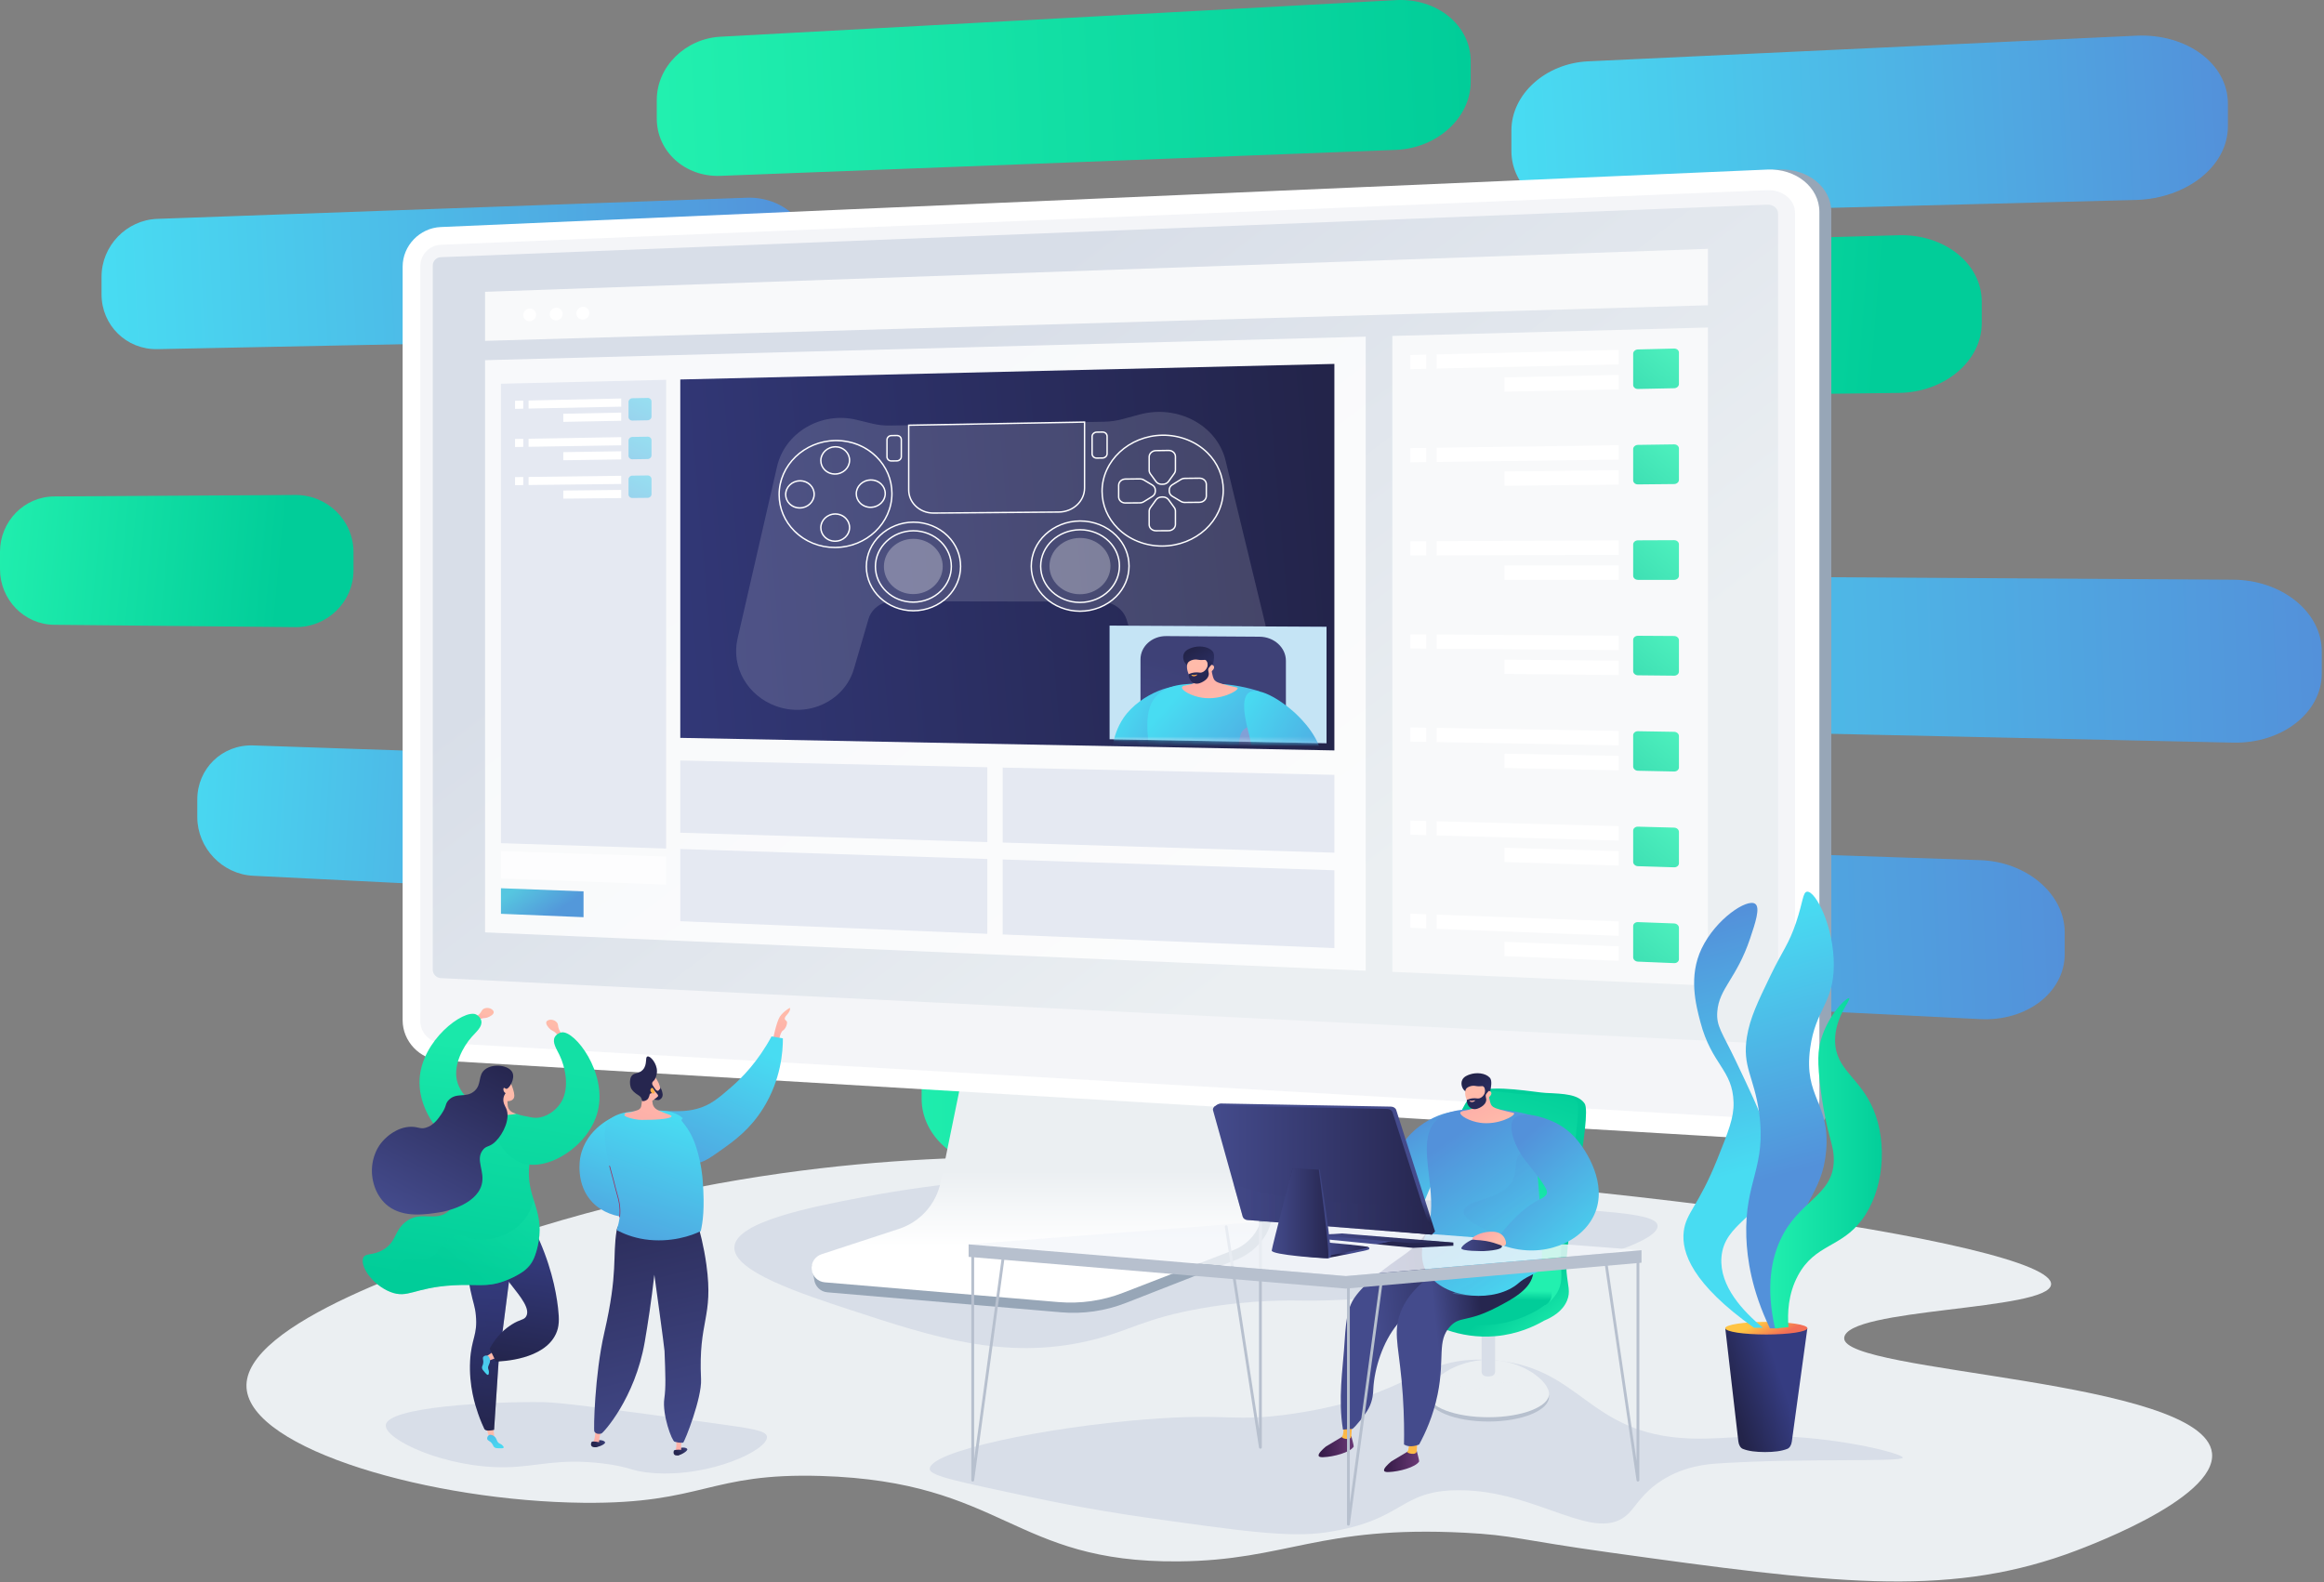 <?xml version="1.0" encoding="UTF-8"?>
<svg width="470px" height="320px" viewBox="0 0 470 320" version="1.1" xmlns="http://www.w3.org/2000/svg" xmlns:xlink="http://www.w3.org/1999/xlink">
    <rect x="0" y="0" width="470" height="320" fill="#808080" stroke="none"/>
    <title>Group 5</title>
    <defs>
        <linearGradient x1="100%" y1="50%" x2="0%" y2="51.414%" id="linearGradient-1">
            <stop stop-color="#5391DA" offset="0%"></stop>
            <stop stop-color="#48DCF2" offset="100%"></stop>
        </linearGradient>
        <linearGradient x1="80.105%" y1="50%" x2="-5.732%" y2="48.61%" id="linearGradient-2">
            <stop stop-color="#5391DA" offset="0%"></stop>
            <stop stop-color="#48DCF2" offset="100%"></stop>
        </linearGradient>
        <linearGradient x1="100%" y1="50%" x2="0%" y2="50.934%" id="linearGradient-3">
            <stop stop-color="#5391DA" offset="0%"></stop>
            <stop stop-color="#48DCF2" offset="100%"></stop>
        </linearGradient>
        <linearGradient x1="113.665%" y1="50%" x2="-11.746%" y2="50%" id="linearGradient-4">
            <stop stop-color="#01CD99" offset="0.093%"></stop>
            <stop stop-color="#22F0AF" offset="100%"></stop>
        </linearGradient>
        <linearGradient x1="100%" y1="50%" x2="0%" y2="50.699%" id="linearGradient-5">
            <stop stop-color="#5391DA" offset="0%"></stop>
            <stop stop-color="#48DCF2" offset="100%"></stop>
        </linearGradient>
        <linearGradient x1="80.105%" y1="50%" x2="-5.732%" y2="46.967%" id="linearGradient-6">
            <stop stop-color="#01CD99" offset="0%"></stop>
            <stop stop-color="#22F0AF" offset="100%"></stop>
        </linearGradient>
        <linearGradient x1="100%" y1="50%" x2="0%" y2="51.036%" id="linearGradient-7">
            <stop stop-color="#5391DA" offset="0%"></stop>
            <stop stop-color="#48DCF2" offset="100%"></stop>
        </linearGradient>
        <linearGradient x1="100%" y1="50%" x2="0%" y2="51.063%" id="linearGradient-8">
            <stop stop-color="#01CD99" offset="0%"></stop>
            <stop stop-color="#22F0AF" offset="100%"></stop>
        </linearGradient>
        <linearGradient x1="80.105%" y1="50%" x2="-5.732%" y2="47.729%" id="linearGradient-9">
            <stop stop-color="#01CD99" offset="0%"></stop>
            <stop stop-color="#22F0AF" offset="100%"></stop>
        </linearGradient>
        <linearGradient x1="50%" y1="24.493%" x2="50%" y2="78.812%" id="linearGradient-10">
            <stop stop-color="#EBEFF2" offset="49.4%"></stop>
            <stop stop-color="#FFFFFF" offset="100%"></stop>
        </linearGradient>
        <linearGradient x1="27.636%" y1="29.188%" x2="78.248%" y2="70.365%" id="linearGradient-11">
            <stop stop-color="#D8DEE8" offset="0%"></stop>
            <stop stop-color="#EBEFF2" offset="100%"></stop>
        </linearGradient>
        <linearGradient x1="94.102%" y1="-27.756%" x2="-60.899%" y2="139.92%" id="linearGradient-12">
            <stop stop-color="#22F0AF" offset="0%"></stop>
            <stop stop-color="#01CD99" offset="100%"></stop>
        </linearGradient>
        <linearGradient x1="94.102%" y1="-26.327%" x2="-60.899%" y2="138.268%" id="linearGradient-13">
            <stop stop-color="#22F0AF" offset="0%"></stop>
            <stop stop-color="#01CD99" offset="100%"></stop>
        </linearGradient>
        <linearGradient x1="94.102%" y1="-24.945%" x2="-60.899%" y2="136.669%" id="linearGradient-14">
            <stop stop-color="#22F0AF" offset="0%"></stop>
            <stop stop-color="#01CD99" offset="100%"></stop>
        </linearGradient>
        <linearGradient x1="94.102%" y1="-25.801%" x2="-60.899%" y2="137.659%" id="linearGradient-15">
            <stop stop-color="#22F0AF" offset="0%"></stop>
            <stop stop-color="#01CD99" offset="100%"></stop>
        </linearGradient>
        <linearGradient x1="94.102%" y1="-27.227%" x2="-60.899%" y2="139.308%" id="linearGradient-16">
            <stop stop-color="#22F0AF" offset="0%"></stop>
            <stop stop-color="#01CD99" offset="100%"></stop>
        </linearGradient>
        <linearGradient x1="94.102%" y1="-28.666%" x2="-60.899%" y2="140.973%" id="linearGradient-17">
            <stop stop-color="#22F0AF" offset="0%"></stop>
            <stop stop-color="#01CD99" offset="100%"></stop>
        </linearGradient>
        <linearGradient x1="94.102%" y1="-30.124%" x2="-60.899%" y2="142.659%" id="linearGradient-18">
            <stop stop-color="#22F0AF" offset="0%"></stop>
            <stop stop-color="#01CD99" offset="100%"></stop>
        </linearGradient>
        <linearGradient x1="5.535%" y1="27.473%" x2="76.674%" y2="63.425%" id="linearGradient-19">
            <stop stop-color="#56C6E0" offset="0%"></stop>
            <stop stop-color="#5398DA" offset="100%"></stop>
        </linearGradient>
        <linearGradient x1="95.887%" y1="-40.312%" x2="-90.683%" y2="327.252%" id="linearGradient-20">
            <stop stop-color="#48DCF2" offset="0%"></stop>
            <stop stop-color="#5391DA" offset="100%"></stop>
        </linearGradient>
        <linearGradient x1="95.887%" y1="-39.736%" x2="-90.683%" y2="325.486%" id="linearGradient-21">
            <stop stop-color="#48DCF2" offset="0%"></stop>
            <stop stop-color="#5391DA" offset="100%"></stop>
        </linearGradient>
        <linearGradient x1="95.887%" y1="-39.165%" x2="-90.683%" y2="323.731%" id="linearGradient-22">
            <stop stop-color="#48DCF2" offset="0%"></stop>
            <stop stop-color="#5391DA" offset="100%"></stop>
        </linearGradient>
        <linearGradient x1="100%" y1="50%" x2="-24.651%" y2="56.366%" id="linearGradient-23">
            <stop stop-color="#23244A" offset="0%"></stop>
            <stop stop-color="#353C81" offset="100%"></stop>
        </linearGradient>
        <linearGradient x1="73.008%" y1="25.989%" x2="-54.593%" y2="159.153%" id="linearGradient-24">
            <stop stop-color="#444B8C" offset="0%"></stop>
            <stop stop-color="#26264F" offset="99.64%"></stop>
        </linearGradient>
        <polygon id="path-25" points="0.126 23.059 43.997 23.866 43.997 0.316 0.126 0.077"></polygon>
        <linearGradient x1="37.641%" y1="83.543%" x2="54.553%" y2="37.62%" id="linearGradient-27">
            <stop stop-color="#414580" offset="0%"></stop>
            <stop stop-color="#3E4177" offset="100%"></stop>
        </linearGradient>
        <linearGradient x1="141.765%" y1="68.304%" x2="32.614%" y2="0%" id="linearGradient-28">
            <stop stop-color="#5391DA" offset="0%"></stop>
            <stop stop-color="#48DCF2" offset="99.929%"></stop>
        </linearGradient>
        <linearGradient x1="93.222%" y1="68.304%" x2="41.811%" y2="0%" id="linearGradient-29">
            <stop stop-color="#5391DA" offset="0%"></stop>
            <stop stop-color="#48DCF2" offset="99.929%"></stop>
        </linearGradient>
        <linearGradient x1="59.175%" y1="69.966%" x2="36.815%" y2="19.51%" id="linearGradient-30">
            <stop stop-color="#FF9085" offset="0%"></stop>
            <stop stop-color="#FB6FBB" offset="100%"></stop>
        </linearGradient>
        <linearGradient x1="128.308%" y1="68.304%" x2="35.164%" y2="0%" id="linearGradient-31">
            <stop stop-color="#5391DA" offset="0%"></stop>
            <stop stop-color="#48DCF2" offset="99.929%"></stop>
        </linearGradient>
        <linearGradient x1="73.93%" y1="102.796%" x2="14.276%" y2="8.449%" id="linearGradient-32">
            <stop stop-color="#FFBBAA" offset="0%"></stop>
            <stop stop-color="#FCA8A8" offset="100%"></stop>
        </linearGradient>
        <linearGradient x1="135.461%" y1="151.293%" x2="32.995%" y2="10.696%" id="linearGradient-33">
            <stop stop-color="#353C81" offset="0%"></stop>
            <stop stop-color="#23244A" offset="100%"></stop>
        </linearGradient>
        <linearGradient x1="46.045%" y1="25.227%" x2="98.569%" y2="235.769%" id="linearGradient-34">
            <stop stop-color="#FFBBAA" offset="0%"></stop>
            <stop stop-color="#FCA8A8" offset="100%"></stop>
        </linearGradient>
        <linearGradient x1="122.985%" y1="150.347%" x2="5.965%" y2="-19.723%" id="linearGradient-35">
            <stop stop-color="#24254D" offset="0%"></stop>
            <stop stop-color="#292C5C" offset="100%"></stop>
        </linearGradient>
        <linearGradient x1="31.654%" y1="32.078%" x2="88.983%" y2="79.186%" id="linearGradient-36">
            <stop stop-color="#FFC444" offset="0%"></stop>
            <stop stop-color="#F36F56" offset="100%"></stop>
        </linearGradient>
        <linearGradient x1="78.58%" y1="101.05%" x2="66.043%" y2="77.763%" id="linearGradient-37">
            <stop stop-color="#22F0AF" offset="0%"></stop>
            <stop stop-color="#01CD99" offset="100%"></stop>
        </linearGradient>
        <linearGradient x1="46.468%" y1="66.589%" x2="62.421%" y2="-7.563%" id="linearGradient-38">
            <stop stop-color="#22F0AF" offset="0%"></stop>
            <stop stop-color="#01CD99" offset="100%"></stop>
        </linearGradient>
        <linearGradient x1="50.029%" y1="48.628%" x2="49.687%" y2="60.879%" id="linearGradient-39">
            <stop stop-color="#22F0AF" offset="0%"></stop>
            <stop stop-color="#01CD99" offset="100%"></stop>
        </linearGradient>
        <linearGradient x1="-0%" y1="49.999%" x2="99.998%" y2="49.999%" id="linearGradient-40">
            <stop stop-color="#311944" offset="0%"></stop>
            <stop stop-color="#6B3976" offset="100%"></stop>
        </linearGradient>
        <linearGradient x1="28.127%" y1="138.655%" x2="174.869%" y2="-463.002%" id="linearGradient-41">
            <stop stop-color="#FFC444" offset="0%"></stop>
            <stop stop-color="#F36F56" offset="99.64%"></stop>
        </linearGradient>
        <linearGradient x1="-0.002%" y1="49.999%" x2="99.997%" y2="49.999%" id="linearGradient-42">
            <stop stop-color="#311944" offset="0%"></stop>
            <stop stop-color="#6B3976" offset="100%"></stop>
        </linearGradient>
        <linearGradient x1="28.127%" y1="138.652%" x2="174.864%" y2="-462.997%" id="linearGradient-43">
            <stop stop-color="#FFC444" offset="0%"></stop>
            <stop stop-color="#F36F56" offset="99.64%"></stop>
        </linearGradient>
        <linearGradient x1="72.434%" y1="45.779%" x2="19.514%" y2="51.983%" id="linearGradient-44">
            <stop stop-color="#26264F" offset="0.36%"></stop>
            <stop stop-color="#444B8C" offset="100%"></stop>
        </linearGradient>
        <linearGradient x1="65.606%" y1="47.82%" x2="32.524%" y2="52.724%" id="linearGradient-45">
            <stop stop-color="#26264F" offset="0.36%"></stop>
            <stop stop-color="#444B8C" offset="100%"></stop>
        </linearGradient>
        <linearGradient x1="80.086%" y1="100%" x2="40.774%" y2="10.596%" id="linearGradient-46">
            <stop stop-color="#48DCF2" offset="0%"></stop>
            <stop stop-color="#5391DA" offset="100%"></stop>
        </linearGradient>
        <linearGradient x1="83.289%" y1="100%" x2="39.792%" y2="10.596%" id="linearGradient-47">
            <stop stop-color="#48DCF2" offset="0%"></stop>
            <stop stop-color="#5391DA" offset="100%"></stop>
        </linearGradient>
        <linearGradient x1="78.289%" y1="100%" x2="41.325%" y2="10.596%" id="linearGradient-48">
            <stop stop-color="#48DCF2" offset="0%"></stop>
            <stop stop-color="#5391DA" offset="100%"></stop>
        </linearGradient>
        <linearGradient x1="73.931%" y1="102.798%" x2="14.278%" y2="8.449%" id="linearGradient-49">
            <stop stop-color="#FFBBAA" offset="0%"></stop>
            <stop stop-color="#FCA8A8" offset="100%"></stop>
        </linearGradient>
        <linearGradient x1="135.462%" y1="151.293%" x2="32.994%" y2="10.691%" id="linearGradient-50">
            <stop stop-color="#353C81" offset="0%"></stop>
            <stop stop-color="#23244A" offset="100%"></stop>
        </linearGradient>
        <linearGradient x1="46.043%" y1="25.23%" x2="98.566%" y2="235.762%" id="linearGradient-51">
            <stop stop-color="#FFBBAA" offset="0%"></stop>
            <stop stop-color="#FCA8A8" offset="100%"></stop>
        </linearGradient>
        <linearGradient x1="122.977%" y1="150.35%" x2="5.962%" y2="-19.723%" id="linearGradient-52">
            <stop stop-color="#25264F" offset="0%"></stop>
            <stop stop-color="#292C5D" offset="100%"></stop>
        </linearGradient>
        <linearGradient x1="73.931%" y1="58.906%" x2="14.278%" y2="42.991%" id="linearGradient-53">
            <stop stop-color="#FFBBAA" offset="0%"></stop>
            <stop stop-color="#FCA8A8" offset="100%"></stop>
        </linearGradient>
        <linearGradient x1="94.987%" y1="100%" x2="36.205%" y2="10.596%" id="linearGradient-54">
            <stop stop-color="#48DCF2" offset="0%"></stop>
            <stop stop-color="#5391DA" offset="100%"></stop>
        </linearGradient>
        <linearGradient x1="54.557%" y1="51.849%" x2="52.642%" y2="51.042%" id="linearGradient-55">
            <stop stop-color="#26264F" offset="0.36%"></stop>
            <stop stop-color="#444B8C" offset="100%"></stop>
        </linearGradient>
        <linearGradient x1="100%" y1="49.998%" x2="7.74197546e-05%" y2="49.998%" id="linearGradient-56">
            <stop stop-color="#26264F" offset="0.36%"></stop>
            <stop stop-color="#444B8C" offset="100%"></stop>
        </linearGradient>
        <linearGradient x1="46.716%" y1="54.712%" x2="53.003%" y2="45.823%" id="linearGradient-57">
            <stop stop-color="#26264F" offset="0.36%"></stop>
            <stop stop-color="#444B8C" offset="100%"></stop>
        </linearGradient>
        <linearGradient x1="99.64%" y1="50%" x2="-6.67948983e-05%" y2="50%" id="linearGradient-58">
            <stop stop-color="#26264F" offset="0%"></stop>
            <stop stop-color="#444B8C" offset="100%"></stop>
        </linearGradient>
        <linearGradient x1="100%" y1="49.999%" x2="0.001%" y2="49.999%" id="linearGradient-59">
            <stop stop-color="#26264F" offset="0.36%"></stop>
            <stop stop-color="#444B8C" offset="100%"></stop>
        </linearGradient>
        <linearGradient x1="53.057%" y1="47.38%" x2="26.15%" y2="50.733%" id="linearGradient-60">
            <stop stop-color="#444B8C" offset="0%"></stop>
            <stop stop-color="#26264F" offset="99.64%"></stop>
        </linearGradient>
        <linearGradient x1="100%" y1="49.992%" x2="0%" y2="49.992%" id="linearGradient-61">
            <stop stop-color="#26264F" offset="0.36%"></stop>
            <stop stop-color="#444B8C" offset="100%"></stop>
        </linearGradient>
        <linearGradient x1="100.001%" y1="49.999%" x2="-5.95850454e-05%" y2="49.999%" id="linearGradient-62">
            <stop stop-color="#444B8C" offset="0%"></stop>
            <stop stop-color="#26264F" offset="99.64%"></stop>
        </linearGradient>
        <linearGradient x1="100%" y1="49.999%" x2="0.001%" y2="49.999%" id="linearGradient-63">
            <stop stop-color="#26264F" offset="0.36%"></stop>
            <stop stop-color="#444B8C" offset="100%"></stop>
        </linearGradient>
        <linearGradient x1="99.999%" y1="49.997%" x2="-0.002%" y2="49.997%" id="linearGradient-64">
            <stop stop-color="#26264F" offset="0.36%"></stop>
            <stop stop-color="#444B8C" offset="100%"></stop>
        </linearGradient>
        <linearGradient x1="73.931%" y1="66.237%" x2="14.278%" y2="37.222%" id="linearGradient-65">
            <stop stop-color="#FFBBAA" offset="0%"></stop>
            <stop stop-color="#FCA8A8" offset="100%"></stop>
        </linearGradient>
        <linearGradient x1="53.401%" y1="26.806%" x2="31.673%" y2="165.468%" id="linearGradient-66">
            <stop stop-color="#FFBBAA" offset="0%"></stop>
            <stop stop-color="#FCA8A8" offset="100%"></stop>
        </linearGradient>
        <linearGradient x1="54.074%" y1="38.801%" x2="28.043%" y2="105.75%" id="linearGradient-67">
            <stop stop-color="#FFBBAA" offset="0%"></stop>
            <stop stop-color="#FCA8A8" offset="100%"></stop>
        </linearGradient>
        <linearGradient x1="52.938%" y1="24.736%" x2="41.756%" y2="177.525%" id="linearGradient-68">
            <stop stop-color="#1AE8AA" offset="0%"></stop>
            <stop stop-color="#01CD99" offset="100%"></stop>
        </linearGradient>
        <linearGradient x1="52.357%" y1="26.806%" x2="37.299%" y2="165.468%" id="linearGradient-69">
            <stop stop-color="#FFBBAA" offset="0%"></stop>
            <stop stop-color="#FCA8A8" offset="100%"></stop>
        </linearGradient>
        <linearGradient x1="49.875%" y1="10.331%" x2="47.949%" y2="106.581%" id="linearGradient-70">
            <stop stop-color="#353C81" offset="0%"></stop>
            <stop stop-color="#23244A" offset="100%"></stop>
        </linearGradient>
        <linearGradient x1="49.875%" y1="10.331%" x2="47.948%" y2="106.581%" id="linearGradient-71">
            <stop stop-color="#353C81" offset="0%"></stop>
            <stop stop-color="#23244A" offset="100%"></stop>
        </linearGradient>
        <linearGradient x1="66.076%" y1="106.713%" x2="-21.228%" y2="-163.241%" id="linearGradient-72">
            <stop stop-color="#48DCF2" offset="0%"></stop>
            <stop stop-color="#5391DA" offset="100%"></stop>
        </linearGradient>
        <linearGradient x1="54.074%" y1="36.533%" x2="28.043%" y2="117.044%" id="linearGradient-73">
            <stop stop-color="#FFBBAA" offset="0%"></stop>
            <stop stop-color="#FCA8A8" offset="100%"></stop>
        </linearGradient>
        <linearGradient x1="52.758%" y1="134.321%" x2="37.779%" y2="-267.045%" id="linearGradient-74">
            <stop stop-color="#48DCF2" offset="0%"></stop>
            <stop stop-color="#5391DA" offset="100%"></stop>
        </linearGradient>
        <linearGradient x1="49.46%" y1="10.331%" x2="41.096%" y2="106.581%" id="linearGradient-75">
            <stop stop-color="#353C81" offset="0%"></stop>
            <stop stop-color="#23244A" offset="100%"></stop>
        </linearGradient>
        <linearGradient x1="68.643%" y1="-38.705%" x2="47.218%" y2="91.995%" id="linearGradient-76">
            <stop stop-color="#18E6A9" offset="0%"></stop>
            <stop stop-color="#01CD99" offset="100%"></stop>
        </linearGradient>
        <linearGradient x1="107.495%" y1="14.668%" x2="42.31%" y2="59.743%" id="linearGradient-77">
            <stop stop-color="#1BE9AB" offset="0%"></stop>
            <stop stop-color="#01CD99" offset="100%"></stop>
        </linearGradient>
        <linearGradient x1="52.709%" y1="26.806%" x2="35.399%" y2="165.468%" id="linearGradient-78">
            <stop stop-color="#FFBBAA" offset="0%"></stop>
            <stop stop-color="#FCA8A8" offset="100%"></stop>
        </linearGradient>
        <linearGradient x1="55.15%" y1="25.213%" x2="34.325%" y2="182.151%" id="linearGradient-79">
            <stop stop-color="#13E0A5" offset="0%"></stop>
            <stop stop-color="#01CD99" offset="100%"></stop>
        </linearGradient>
        <linearGradient x1="26.018%" y1="100.53%" x2="77.71%" y2="-5.912%" id="linearGradient-80">
            <stop stop-color="#444B8C" offset="0%"></stop>
            <stop stop-color="#26264F" offset="99.64%"></stop>
        </linearGradient>
        <linearGradient x1="57.885%" y1="11.55%" x2="32.975%" y2="128.334%" id="linearGradient-81">
            <stop stop-color="#FFBBAA" offset="0%"></stop>
            <stop stop-color="#FCA8A8" offset="100%"></stop>
        </linearGradient>
        <linearGradient x1="66.347%" y1="4.63%" x2="9.232%" y2="136.861%" id="linearGradient-82">
            <stop stop-color="#48DCF2" offset="0%"></stop>
            <stop stop-color="#5391DA" offset="100%"></stop>
        </linearGradient>
        <linearGradient x1="62.928%" y1="4.63%" x2="17.761%" y2="136.861%" id="linearGradient-83">
            <stop stop-color="#48DCF2" offset="0%"></stop>
            <stop stop-color="#5391DA" offset="100%"></stop>
        </linearGradient>
        <linearGradient x1="129.467%" y1="11.642%" x2="12.231%" y2="61.934%" id="linearGradient-84">
            <stop stop-color="#444B8C" offset="0%"></stop>
            <stop stop-color="#26264F" offset="99.64%"></stop>
        </linearGradient>
        <linearGradient x1="61.083%" y1="11.55%" x2="26.071%" y2="128.334%" id="linearGradient-85">
            <stop stop-color="#FFBBAA" offset="0%"></stop>
            <stop stop-color="#FCA8A8" offset="100%"></stop>
        </linearGradient>
        <linearGradient x1="189.645%" y1="-16.147%" x2="41.14%" y2="49.238%" id="linearGradient-86">
            <stop stop-color="#444B8C" offset="0%"></stop>
            <stop stop-color="#26264F" offset="99.64%"></stop>
        </linearGradient>
        <linearGradient x1="123.183%" y1="-6.229%" x2="13.744%" y2="66.24%" id="linearGradient-87">
            <stop stop-color="#444B8C" offset="0%"></stop>
            <stop stop-color="#26264F" offset="99.64%"></stop>
        </linearGradient>
        <linearGradient x1="57.52%" y1="11.55%" x2="33.764%" y2="128.334%" id="linearGradient-88">
            <stop stop-color="#FFBBAA" offset="0%"></stop>
            <stop stop-color="#FCA8A8" offset="100%"></stop>
        </linearGradient>
        <linearGradient x1="56.36%" y1="108.955%" x2="39.546%" y2="-25.192%" id="linearGradient-89">
            <stop stop-color="#444B8C" offset="0%"></stop>
            <stop stop-color="#26264F" offset="99.64%"></stop>
        </linearGradient>
        <linearGradient x1="59.56%" y1="4.63%" x2="26.159%" y2="136.861%" id="linearGradient-90">
            <stop stop-color="#48DCF2" offset="0%"></stop>
            <stop stop-color="#5391DA" offset="100%"></stop>
        </linearGradient>
        <linearGradient x1="178.113%" y1="-33.385%" x2="42.082%" y2="49.023%" id="linearGradient-91">
            <stop stop-color="#444B8C" offset="0%"></stop>
            <stop stop-color="#26264F" offset="99.64%"></stop>
        </linearGradient>
        <linearGradient x1="91.528%" y1="-4.321%" x2="10.702%" y2="174.356%" id="linearGradient-92">
            <stop stop-color="#FFBBAA" offset="0%"></stop>
            <stop stop-color="#FCA8A8" offset="100%"></stop>
        </linearGradient>
        <linearGradient x1="185.81%" y1="-349.884%" x2="-353.022%" y2="1265.089%" id="linearGradient-93">
            <stop stop-color="#FFC444" offset="0%"></stop>
            <stop stop-color="#F36F56" offset="99.64%"></stop>
        </linearGradient>
        <linearGradient x1="66.265%" y1="37.755%" x2="10.17%" y2="66.2%" id="linearGradient-94">
            <stop stop-color="#353C81" offset="0%"></stop>
            <stop stop-color="#23244A" offset="100%"></stop>
        </linearGradient>
        <linearGradient x1="29.459%" y1="43.395%" x2="80.778%" y2="59.896%" id="linearGradient-95">
            <stop stop-color="#FFC444" offset="0%"></stop>
            <stop stop-color="#F36F56" offset="99.64%"></stop>
        </linearGradient>
        <linearGradient x1="47.33%" y1="3.861%" x2="51.111%" y2="64.569%" id="linearGradient-96">
            <stop stop-color="#5391DA" offset="0%"></stop>
            <stop stop-color="#48DCF2" offset="100%"></stop>
        </linearGradient>
        <linearGradient x1="47.533%" y1="3.861%" x2="51.026%" y2="64.569%" id="linearGradient-97">
            <stop stop-color="#48DCF2" offset="0%"></stop>
            <stop stop-color="#5391DA" offset="100%"></stop>
        </linearGradient>
        <linearGradient x1="100.001%" y1="50%" x2="0.36%" y2="50%" id="linearGradient-98">
            <stop stop-color="#01CD99" offset="0%"></stop>
            <stop stop-color="#22F0AF" offset="100%"></stop>
        </linearGradient>
    </defs>
    <g id="Page-1" stroke="none" stroke-width="1" fill="none" fill-rule="evenodd">
        <g id="(D)-2.2FR2-main" transform="translate(-186, -2010)">
            <g id="Group-5" transform="translate(186, 2010)">
                <path d="M217.997,234.219 C315.277,236.776 415.419,251.366 414.806,259.788 C414.414,265.161 373.274,264.48 372.965,270.636 C372.606,277.765 445.658,278.904 447.349,293.881 C448.422,303.381 420.323,313.502 417.791,314.396 C393.028,323.138 369.968,320.181 325.699,314.027 C306.97,311.423 306.197,310.517 296.154,310.006 C266.718,308.507 260.256,315.625 238.285,315.807 C204.668,316.086 203.15,299.665 166.083,298.53 C143.261,297.831 142.365,304.19 118.043,303.954 C87.475,303.658 50.706,293.243 49.858,280.709 C48.97,267.593 87.606,255.063 104.096,249.715 C155.581,233.018 199.326,233.728 217.997,234.219 Z" id="Path" fill="#EBEFF2" fill-rule="nonzero"></path>
                <path d="M230.251,238.27 C308.872,245.418 335.081,243.667 335.226,247.954 C335.419,253.685 288.804,263.357 263.952,263.061 C261.21,263.029 253.359,262.811 243.034,264.611 C231.127,266.686 228.47,269.259 220.18,271.196 C203.133,275.178 188.447,270.353 172.147,264.998 C161.881,261.625 148.22,257.137 148.518,252.215 C148.827,247.124 163.914,244.152 174.471,242.144 C206.29,236.092 230.251,238.27 230.251,238.27 Z" id="Path" fill="#D8DEE8" fill-rule="nonzero"></path>
                <path d="M341.811,290.951 C349.811,291.254 356.061,289.498 370.088,291.339 C378.943,292.5 384.886,294.3 384.809,294.825 C384.667,295.77 364.673,294.886 347.621,295.987 C345.311,296.136 340.609,296.494 336,299.473 C332.23,301.91 330.895,304.567 329.415,306.058 C322.813,312.714 311.026,301.328 294.94,301.41 C282.751,301.472 284.226,307.538 268.213,309.932 C260.698,311.055 250.807,309.648 231.026,306.833 C228.671,306.498 219.467,305.168 207.397,302.572 C194.555,299.81 188.093,298.584 188.028,297.149 C187.868,293.568 211.139,288.707 231.801,287.078 C248.811,285.736 249.26,287.751 261.627,285.915 C285.728,282.339 286.608,274.302 301.002,275.046 C320.007,276.027 320.517,290.144 341.811,290.951 Z" id="Path" fill="#D8DEE8" fill-rule="nonzero"></path>
                <path d="M144.258,287.852 C152.247,288.946 154.934,289.365 155.104,290.564 C155.476,293.189 143.691,298.873 131.862,297.924 C127.481,297.572 127.598,296.672 121.791,295.987 C112.81,294.927 108.78,296.636 102.423,296.762 C90.136,297.004 77.742,291.162 78.019,288.24 C78.368,284.569 98.91,283.469 109.782,283.591 C113.438,283.632 123.711,285.039 144.258,287.852 Z" id="Path" fill="#D8DEE8" fill-rule="nonzero"></path>
                <path d="M321.165,43.308 L432.027,40.443 C442.226,40.126 450.566,33.618 450.566,25.551 L450.566,20.959 C450.566,12.892 442.226,6.742 432.027,7.22 L321.165,12.405 C312.573,12.807 305.662,19.061 305.662,26.378 L305.662,30.543 C305.662,37.859 312.573,43.575 321.165,43.308 Z" id="Path" fill="url(#linearGradient-1)" fill-rule="nonzero"></path>
                <path d="M51.197,177.133 L150.921,182.1 C157.999,182.452 163.779,177.298 163.779,170.584 L163.779,166.762 C163.779,160.049 157.999,154.409 150.921,154.168 L51.197,150.77 C44.939,150.557 39.901,155.451 39.901,161.699 L39.901,165.256 C39.901,171.505 44.939,176.822 51.197,177.133 Z" id="Path" fill="url(#linearGradient-2)" fill-rule="nonzero"></path>
                <path d="M247.279,198.496 L400.504,206.127 C409.888,206.595 417.559,200.705 417.559,192.969 L417.559,188.565 C417.559,180.829 409.888,174.296 400.504,173.976 L247.279,168.755 C239.319,168.484 232.916,173.975 232.916,181.019 L232.916,185.028 C232.916,192.071 239.319,198.1 247.279,198.496 Z" id="Path" fill="url(#linearGradient-3)" fill-rule="nonzero"></path>
                <path d="M200.046,235.69 L261.105,240.041 C269.251,240.622 275.905,235.255 275.905,228.051 L275.905,223.949 C275.905,216.745 269.251,210.535 261.105,210.083 L200.046,206.692 C192.478,206.272 186.389,211.502 186.389,218.37 L186.389,222.28 C186.389,229.149 192.478,235.151 200.046,235.69 Z" id="Path" fill="url(#linearGradient-4)" fill-rule="nonzero"></path>
                <path d="M290.937,146.686 L451.621,150.204 C461.482,150.42 469.544,144.167 469.544,136.235 L469.544,131.72 C469.544,123.789 461.482,117.309 451.621,117.249 L290.937,116.258 C282.606,116.207 275.905,122.006 275.905,129.211 L275.905,133.312 C275.905,140.517 282.606,146.504 290.937,146.686 Z" id="Path" fill="url(#linearGradient-5)" fill-rule="nonzero"></path>
                <path d="M10.954,126.372 L59.721,126.845 C66.201,126.908 71.491,121.754 71.491,115.331 L71.491,111.675 C71.491,105.253 66.201,100.079 59.721,100.118 L10.954,100.411 C4.886,100.448 1.56319402e-13,105.466 1.56319402e-13,111.62 L1.56319402e-13,115.123 C1.56319402e-13,121.277 4.886,126.313 10.954,126.372 Z" id="Path" fill="url(#linearGradient-6)" fill-rule="nonzero"></path>
                <path d="M31.82,70.618 L151.008,68.218 C158.237,68.072 164.139,62.453 164.139,55.668 L164.139,51.806 C164.139,45.021 158.236,39.732 151.008,39.991 L31.82,44.266 C25.569,44.49 20.535,49.734 20.535,55.98 L20.535,59.536 C20.535,65.782 25.569,70.744 31.82,70.618 Z" id="Path" fill="url(#linearGradient-7)" fill-rule="nonzero"></path>
                <path d="M145.691,35.569 L282.296,30.318 C290.624,29.997 297.428,23.83 297.428,16.545 L297.428,12.397 C297.428,5.112 290.624,-0.426 282.296,0.026 L145.691,7.427 C138.563,7.813 132.825,13.529 132.825,20.196 L132.825,23.992 C132.825,30.659 138.563,35.843 145.691,35.569 Z" id="Path" fill="url(#linearGradient-8)" fill-rule="nonzero"></path>
                <path d="M314.951,80.32 L384.003,79.473 C393.236,79.36 400.783,73.046 400.783,65.373 L400.783,61.005 C400.783,53.331 393.236,47.322 384.003,47.581 L314.951,49.514 C306.412,49.754 299.545,55.858 299.545,63.151 L299.545,67.303 C299.545,74.597 306.412,80.425 314.951,80.32 Z" id="Path" fill="url(#linearGradient-9)" fill-rule="nonzero"></path>
                <path d="M182.351,250.427 C186.647,249.002 189.858,245.356 190.764,240.874 L197.017,209.925 L250.509,211.824 L257.092,244.067 C258.014,248.582 254.323,253.112 250.073,254.775 L227.693,263.532 C223.53,265.16 219.056,265.809 214.609,265.429 L167.312,261.382 C165.93,261.264 164.821,260.177 164.66,258.783 C164.499,257.389 163.53,255.823 164.848,255.386 L182.351,250.427 Z" id="Path" fill="#97A6B7" fill-rule="nonzero"></path>
                <path d="M181.821,248.545 C186.114,247.138 189.322,243.537 190.226,239.112 L196.473,208.552 L248.661,210.43 L255.237,242.266 C256.158,246.725 253.722,251.196 249.475,252.838 L227.118,261.485 C222.959,263.093 218.49,263.733 214.047,263.358 L166.798,259.363 C165.417,259.246 164.309,258.173 164.148,256.796 C163.987,255.419 164.818,254.12 166.135,253.688 L181.821,248.545 Z" id="Path" fill="url(#linearGradient-10)" fill-rule="nonzero"></path>
                <g id="Group" transform="translate(81.357, 34.133)" fill-rule="nonzero">
                    <path d="M278.455,196.362 C284.256,196.708 289.002,192.945 289.002,187.972 L289.002,8.726 C289.002,3.753 284.256,-0.087 278.455,0.164 L10.19,11.788 C5.931,11.972 2.483,15.563 2.483,19.792 L2.483,172.239 C2.483,176.469 5.931,180.116 10.19,180.37 L278.455,196.362 Z" id="Path" fill="#97A6B7"></path>
                    <path d="M276.044,196.362 C281.845,196.708 286.59,192.945 286.59,187.972 L286.59,8.726 C286.59,3.753 281.845,-0.087 276.044,0.164 L7.779,11.788 C3.52,11.972 0.072,15.563 0.072,19.792 L0.072,172.239 C0.072,176.469 3.52,180.116 7.779,180.37 L276.044,196.362 Z" id="Path" fill="#FFFFFF"></path>
                    <path d="M7.779,15.375 L276.044,4.339 C279.145,4.212 281.667,6.261 281.667,8.916 L281.667,148.322 L281.667,187.701 C281.667,190.357 279.145,192.365 276.044,192.187 L7.779,176.782 C5.497,176.651 3.651,174.705 3.651,172.436 L3.651,137.587 L3.651,19.654 C3.651,17.385 5.497,15.469 7.779,15.375 Z" id="Path" fill="#D8DEE8" opacity="0.3"></path>
                    <path d="M276.044,176.959 C277.251,177.019 278.235,176.227 278.235,175.194 L278.235,9.049 C278.235,8.016 277.251,7.214 276.044,7.262 L7.779,17.887 C6.889,17.922 6.165,18.671 6.165,19.557 L6.165,162.012 C6.165,162.897 6.889,163.654 7.779,163.698 L276.044,176.959 Z" id="Path" fill="url(#linearGradient-11)"></path>
                </g>
                <g id="Group" transform="translate(98.006, 50.133)" fill-rule="nonzero">
                    <polygon id="Path" fill="#F8F9FA" points="0.091 18.81 247.401 11.61 247.401 0.199 0.091 8.889"></polygon>
                    <g transform="translate(7.784, 11.892)" fill="#FFFFFF" id="Path">
                        <path d="M10.773,1.364 C10.773,2.074 11.36,2.63 12.086,2.607 C12.812,2.585 13.401,1.99 13.401,1.28 C13.401,0.569 12.812,0.013 12.086,0.037 C11.36,0.061 10.773,0.655 10.773,1.364 Z"></path>
                        <path d="M5.387,1.537 C5.387,2.244 5.97,2.799 6.691,2.776 C7.413,2.754 7.998,2.162 7.998,1.453 C7.998,0.745 7.413,0.19 6.691,0.214 C5.97,0.238 5.387,0.83 5.387,1.537 Z"></path>
                        <path d="M0.035,1.709 C0.035,2.414 0.615,2.967 1.331,2.945 C2.048,2.922 2.63,2.332 2.63,1.626 C2.63,0.92 2.048,0.367 1.331,0.39 C0.615,0.414 0.035,1.004 0.035,1.709 Z"></path>
                    </g>
                </g>
                <polygon id="Path" fill="#FFFFFF" fill-rule="nonzero" opacity="0.822" points="98.097 188.58 276.196 196.335 276.196 68.092 98.097 72.854"></polygon>
                <polygon id="Path" fill="#F8F9FA" fill-rule="nonzero" points="281.582 196.57 345.406 199.349 345.406 66.242 281.582 67.948"></polygon>
                <g id="Group" transform="translate(285.033, 70.458)" fill-rule="nonzero">
                    <path d="M46.221,8.215 L53.538,8.066 C54.075,8.055 54.511,7.67 54.511,7.206 L54.511,0.858 C54.511,0.394 54.075,0.028 53.538,0.041 L46.221,0.221 C45.688,0.234 45.256,0.619 45.256,1.081 L45.256,7.398 C45.256,7.86 45.688,8.226 46.221,8.215 Z" id="Path" fill="url(#linearGradient-12)" opacity="0.79"></path>
                    <polygon id="Path" fill="#FFFFFF" points="5.507 4.089 42.331 3.242 42.331 0.317 5.507 1.222"></polygon>
                    <polygon id="Path" fill="#FFFFFF" points="0.181 4.212 3.403 4.138 3.403 1.273 0.181 1.352"></polygon>
                    <polygon id="Path" fill="#FFFFFF" points="19.233 8.763 42.331 8.294 42.331 5.369 19.233 5.874"></polygon>
                    <path d="M46.221,27.519 L53.538,27.445 C54.075,27.44 54.511,27.059 54.511,26.595 L54.511,20.247 C54.511,19.783 54.075,19.413 53.538,19.421 L46.221,19.525 C45.688,19.533 45.256,19.913 45.256,20.375 L45.256,26.692 C45.256,27.154 45.688,27.524 46.221,27.519 Z" id="Path" fill="url(#linearGradient-13)" opacity="0.79"></path>
                    <polygon id="Path" fill="#FFFFFF" points="5.507 22.975 42.331 22.506 42.331 19.581 5.507 20.108"></polygon>
                    <polygon id="Path" fill="#FFFFFF" points="0.181 23.043 3.403 23.002 3.403 20.138 0.181 20.184"></polygon>
                    <polygon id="Path" fill="#FFFFFF" points="19.233 27.79 42.331 27.558 42.331 24.633 19.233 24.901"></polygon>
                    <path d="M46.221,46.823 L53.538,46.825 C54.075,46.825 54.511,46.449 54.511,45.985 L54.511,39.637 C54.511,39.172 54.075,38.798 53.538,38.8 L46.221,38.83 C45.688,38.832 45.256,39.208 45.256,39.67 L45.256,45.987 C45.256,46.449 45.688,46.823 46.221,46.823 Z" id="Path" fill="url(#linearGradient-14)" opacity="0.79"></path>
                    <polygon id="Path" fill="#FFFFFF" points="5.507 41.861 42.331 41.77 42.331 38.845 5.507 38.994"></polygon>
                    <polygon id="Path" fill="#FFFFFF" points="0.181 41.875 3.403 41.867 3.403 39.002 0.181 39.015"></polygon>
                    <polygon id="Path" fill="#FFFFFF" points="19.233 46.818 42.331 46.822 42.331 43.898 19.233 43.928"></polygon>
                    <path d="M46.221,66.128 L53.538,66.204 C54.075,66.21 54.511,65.838 54.511,65.374 L54.511,59.026 C54.511,58.562 54.075,58.183 53.538,58.179 L46.221,58.134 C45.688,58.131 45.256,58.502 45.256,58.964 L45.256,65.281 C45.256,65.743 45.688,66.122 46.221,66.128 Z" id="Path" fill="url(#linearGradient-15)" opacity="0.79"></path>
                    <polygon id="Path" fill="#FFFFFF" points="5.507 60.748 42.331 61.035 42.331 58.11 5.507 57.88"></polygon>
                    <polygon id="Path" fill="#FFFFFF" points="0.181 60.706 3.403 60.731 3.403 57.867 0.181 57.847"></polygon>
                    <polygon id="Path" fill="#FFFFFF" points="19.233 65.845 42.331 66.087 42.331 63.162 19.233 62.956"></polygon>
                    <path d="M46.221,85.432 L53.538,85.584 C54.075,85.595 54.511,85.228 54.511,84.763 L54.511,78.415 C54.511,77.951 54.075,77.568 53.538,77.559 L46.221,77.438 C45.688,77.429 45.256,77.797 45.256,78.258 L45.256,84.575 C45.256,85.037 45.688,85.421 46.221,85.432 Z" id="Path" fill="url(#linearGradient-16)" opacity="0.79"></path>
                    <polygon id="Path" fill="#FFFFFF" points="5.507 79.634 42.331 80.299 42.331 77.374 5.507 76.766"></polygon>
                    <polygon id="Path" fill="#FFFFFF" points="0.181 79.538 3.403 79.596 3.403 76.731 0.181 76.678"></polygon>
                    <polygon id="Path" fill="#FFFFFF" points="19.233 84.872 42.331 85.351 42.331 82.426 19.233 81.983"></polygon>
                    <path d="M46.221,104.736 L53.538,104.963 C54.075,104.98 54.511,104.617 54.511,104.153 L54.511,97.805 C54.511,97.341 54.075,96.953 53.538,96.938 L46.221,96.742 C45.688,96.728 45.256,97.091 45.256,97.553 L45.256,103.87 C45.256,104.332 45.688,104.72 46.221,104.736 Z" id="Path" fill="url(#linearGradient-17)" opacity="0.79"></path>
                    <polygon id="Path" fill="#FFFFFF" points="5.507 98.52 42.331 99.563 42.331 96.638 5.507 95.652"></polygon>
                    <polygon id="Path" fill="#FFFFFF" points="0.181 98.369 3.403 98.46 3.403 95.596 0.181 95.51"></polygon>
                    <polygon id="Path" fill="#FFFFFF" points="19.233 103.899 42.331 104.615 42.331 101.69 19.233 101.01"></polygon>
                    <path d="M46.221,124.04 L53.538,124.343 C54.075,124.365 54.511,124.007 54.511,123.542 L54.511,117.194 C54.511,116.73 54.075,116.338 53.538,116.318 L46.221,116.047 C45.688,116.027 45.256,116.386 45.256,116.848 L45.256,123.165 C45.256,123.626 45.688,124.018 46.221,124.04 Z" id="Path" fill="url(#linearGradient-18)" opacity="0.79"></path>
                    <polygon id="Path" fill="#FFFFFF" points="5.507 117.406 42.331 118.827 42.331 115.902 5.507 114.539"></polygon>
                    <polygon id="Path" fill="#FFFFFF" points="0.181 117.2 3.403 117.325 3.403 114.461 0.181 114.341"></polygon>
                    <polygon id="Path" fill="#FFFFFF" points="19.233 122.926 42.331 123.88 42.331 120.955 19.233 120.037"></polygon>
                </g>
                <polygon id="Path" fill="#E5E9F2" fill-rule="nonzero" points="202.782 170.415 269.863 172.466 269.863 156.721 202.782 155.251"></polygon>
                <polygon id="Path" fill="#E5E9F2" fill-rule="nonzero" points="137.579 168.422 199.67 170.32 199.67 155.183 137.579 153.822"></polygon>
                <polygon id="Path" fill="#E5E9F2" fill-rule="nonzero" points="202.782 189.004 269.863 191.767 269.863 176.022 202.782 173.84"></polygon>
                <polygon id="Path" fill="#E5E9F2" fill-rule="nonzero" points="137.579 186.319 199.67 188.876 199.67 173.739 137.579 171.719"></polygon>
                <polygon id="Path" fill="url(#linearGradient-19)" fill-rule="nonzero" points="101.311 184.825 118.014 185.513 118.014 180.29 101.311 179.654"></polygon>
                <polygon id="Path" fill="#E5E9F2" fill-rule="nonzero" points="101.311 170.539 134.718 171.626 134.718 76.821 101.311 77.616"></polygon>
                <polygon id="Path" fill="#FFFFFF" fill-rule="nonzero" opacity="0.68" points="101.311 177.682 134.718 178.914 134.718 173.253 101.311 172.134"></polygon>
                <path d="M127.876,85.063 L130.991,85.004 C131.416,84.996 131.761,84.655 131.761,84.242 L131.761,81.212 C131.761,80.799 131.416,80.472 130.991,80.481 L127.876,80.548 C127.452,80.558 127.109,80.899 127.109,81.311 L127.109,84.332 C127.109,84.744 127.452,85.071 127.876,85.063 Z" id="Path" fill="url(#linearGradient-20)" fill-rule="nonzero" opacity="0.5"></path>
                <polygon id="Path" fill="#FFFFFF" fill-rule="nonzero" points="106.899 82.638 125.634 82.25 125.634 80.597 106.899 81.003"></polygon>
                <polygon id="Path" fill="#FFFFFF" fill-rule="nonzero" points="104.162 82.694 105.819 82.66 105.819 81.026 104.162 81.062"></polygon>
                <polygon id="Path" fill="#FFFFFF" fill-rule="nonzero" points="113.92 85.328 125.634 85.106 125.634 83.453 113.92 83.686"></polygon>
                <path d="M127.876,92.893 L130.991,92.848 C131.416,92.842 131.761,92.502 131.761,92.089 L131.761,89.059 C131.761,88.646 131.416,88.317 130.991,88.325 L127.876,88.378 C127.452,88.385 127.109,88.725 127.109,89.136 L127.109,92.158 C127.109,92.57 127.452,92.899 127.876,92.893 Z" id="Path" fill="url(#linearGradient-21)" fill-rule="nonzero" opacity="0.5"></path>
                <polygon id="Path" fill="#FFFFFF" fill-rule="nonzero" points="106.899 90.369 125.634 90.069 125.634 88.416 106.899 88.734"></polygon>
                <polygon id="Path" fill="#FFFFFF" fill-rule="nonzero" points="104.162 90.413 105.819 90.386 105.819 88.753 104.162 88.781"></polygon>
                <polygon id="Path" fill="#FFFFFF" fill-rule="nonzero" points="113.92 93.092 125.634 92.925 125.634 91.271 113.92 91.451"></polygon>
                <path d="M127.876,100.722 L130.991,100.692 C131.416,100.688 131.761,100.349 131.761,99.936 L131.761,96.907 C131.761,96.494 131.416,96.163 130.991,96.168 L127.876,96.207 C127.452,96.212 127.109,96.55 127.109,96.962 L127.109,99.983 C127.109,100.395 127.452,100.726 127.876,100.722 Z" id="Path" fill="url(#linearGradient-22)" fill-rule="nonzero" opacity="0.5"></path>
                <polygon id="Path" fill="#FFFFFF" fill-rule="nonzero" points="106.899 98.1 125.634 97.888 125.634 96.235 106.899 96.466"></polygon>
                <polygon id="Path" fill="#FFFFFF" fill-rule="nonzero" points="104.162 98.131 105.819 98.112 105.819 96.479 104.162 96.499"></polygon>
                <polygon id="Path" fill="#FFFFFF" fill-rule="nonzero" points="113.92 100.856 125.634 100.743 125.634 99.09 113.92 99.215"></polygon>
                <polygon id="Path" fill="url(#linearGradient-23)" fill-rule="nonzero" points="137.579 149.241 269.863 151.78 269.863 73.605 137.579 76.753"></polygon>
                <g id="Group" transform="translate(148.817, 83.214)" fill="#FFFFFF" fill-rule="nonzero">
                    <path d="M0.341,45.971 L8.328,11.168 C9.905,4.295 17.213,-0.039 24.394,1.693 L27.62,2.47 C28.775,2.749 29.969,2.88 31.171,2.858 L38.303,2.731 L67.059,2.216 L74.477,2.083 C75.738,2.061 76.995,1.883 78.214,1.553 L81.634,0.628 C89.338,-1.455 97.308,2.783 99.045,9.944 L107.942,46.609 C109.42,52.704 105.698,58.794 99.266,60.84 C92.055,63.133 84.196,59.324 82.182,52.612 L79.045,42.158 C78.538,40.469 77.126,39.186 75.376,38.694 C73.741,39.778 71.738,40.414 69.576,40.408 C67.278,40.402 65.171,39.671 63.501,38.455 L41.765,38.419 C40.137,39.613 38.09,40.323 35.87,40.317 C33.791,40.311 31.873,39.678 30.313,38.613 C28.65,39.086 27.312,40.329 26.833,41.968 L23.879,52.074 C21.992,58.528 14.707,61.99 8.127,59.609 C2.342,57.515 -0.973,51.695 0.341,45.971 Z" id="Path" opacity="0.145"></path>
                    <path d="M86.182,27.372 C86.202,27.372 86.221,27.372 86.24,27.372 C93.12,27.342 98.718,22.193 98.718,15.893 C98.718,13.034 97.555,10.315 95.443,8.238 C93.08,5.913 89.724,4.615 86.238,4.669 C79.447,4.78 73.922,9.929 73.922,16.147 C73.922,18.978 75.069,21.679 77.152,23.753 C79.464,26.055 82.752,27.372 86.182,27.372 Z M86.457,4.952 C89.792,4.952 92.984,6.217 95.244,8.44 C97.301,10.464 98.434,13.111 98.434,15.893 C98.434,22.037 92.963,27.059 86.239,27.088 C82.862,27.11 79.624,25.814 77.352,23.552 C75.324,21.532 74.206,18.902 74.206,16.147 C74.206,10.083 79.606,5.062 86.242,4.954 C86.314,4.952 86.386,4.952 86.457,4.952 Z" id="Shape"></path>
                    <path d="M39.945,20.701 C39.96,20.701 39.976,20.701 39.991,20.701 L65.323,20.495 C68.268,20.471 70.664,18.231 70.664,15.501 L70.664,2.01 L34.818,2.651 L34.818,15.882 C34.818,17.124 35.315,18.302 36.22,19.199 C37.197,20.168 38.519,20.701 39.945,20.701 Z M70.38,2.299 L70.38,15.501 C70.38,18.076 68.111,20.189 65.321,20.211 L39.989,20.417 C39.974,20.417 39.96,20.417 39.945,20.417 C38.594,20.417 37.344,19.914 36.42,18.997 C35.57,18.154 35.102,17.048 35.102,15.882 L35.102,2.93 L70.38,2.299 Z" id="Shape"></path>
                    <g transform="translate(26.162, 21.838)">
                        <g transform="translate(33.297, 0)">
                            <path d="M10.146,18.713 C12.936,18.713 15.623,17.628 17.522,15.734 C19.248,14.013 20.199,11.772 20.199,9.425 C20.199,7.077 19.248,4.84 17.522,3.127 C15.616,1.234 12.921,0.162 10.116,0.181 C4.616,0.22 0.141,4.386 0.141,9.468 C0.141,14.551 4.616,18.698 10.117,18.713 C10.126,18.713 10.136,18.713 10.146,18.713 Z M10.192,0.464 C12.891,0.464 15.486,1.506 17.322,3.328 C18.994,4.988 19.914,7.154 19.914,9.425 C19.914,11.696 18.994,13.866 17.322,15.533 C15.475,17.374 12.861,18.429 10.146,18.429 C10.136,18.429 10.127,18.429 10.117,18.429 C4.772,18.414 0.424,14.395 0.424,9.469 C0.424,4.542 4.773,0.503 10.118,0.465 C10.143,0.464 10.168,0.464 10.192,0.464 Z" id="Shape"></path>
                            <path d="M10.132,16.939 C12.388,16.939 14.561,16.061 16.096,14.529 C17.49,13.137 18.258,11.326 18.258,9.429 C18.258,7.532 17.49,5.725 16.096,4.339 C14.557,2.81 12.367,1.942 10.116,1.954 C5.666,1.982 2.045,5.351 2.045,9.464 C2.045,13.578 5.666,16.931 10.117,16.939 C10.122,16.939 10.127,16.939 10.132,16.939 Z M10.17,2.238 C12.338,2.238 14.422,3.076 15.895,4.54 C17.235,5.872 17.973,7.608 17.973,9.429 C17.973,11.25 17.235,12.99 15.895,14.328 C14.413,15.807 12.313,16.655 10.131,16.655 C10.126,16.655 10.122,16.655 10.117,16.655 C5.822,16.648 2.328,13.422 2.328,9.464 C2.328,5.507 5.822,2.265 10.117,2.239 C10.135,2.239 10.152,2.238 10.17,2.238 Z" id="Shape"></path>
                            <path d="M3.967,9.46 C3.967,12.595 6.715,15.138 10.117,15.141 C13.531,15.144 16.307,12.588 16.307,9.433 C16.307,6.278 13.531,3.735 10.117,3.753 C6.715,3.771 3.967,6.326 3.967,9.46 Z" id="Path" opacity="0.3"></path>
                        </g>
                        <g transform="translate(0, 0.216)">
                            <path d="M9.736,18.405 C12.394,18.405 14.963,17.362 16.79,15.541 C18.493,13.842 19.432,11.62 19.432,9.284 C19.432,6.948 18.493,4.73 16.79,3.038 C14.957,1.218 12.376,0.194 9.707,0.204 C4.401,0.242 0.085,4.334 0.085,9.326 C0.085,14.318 4.402,18.391 9.708,18.405 C9.717,18.405 9.726,18.405 9.736,18.405 Z M9.78,0.488 C12.347,0.488 14.826,1.489 16.59,3.24 C18.239,4.877 19.147,7.024 19.147,9.284 C19.147,11.544 18.239,13.694 16.589,15.339 C14.816,17.108 12.319,18.121 9.736,18.122 C9.726,18.122 9.718,18.121 9.709,18.121 C4.558,18.107 0.369,14.162 0.369,9.326 C0.369,4.489 4.559,0.525 9.709,0.488 C9.733,0.488 9.756,0.488 9.78,0.488 Z" id="Shape"></path>
                            <path d="M9.723,16.664 C11.872,16.664 13.95,15.819 15.427,14.345 C16.803,12.972 17.561,11.176 17.561,9.288 C17.561,7.4 16.803,5.607 15.427,4.24 C13.958,2.78 11.895,1.946 9.758,1.946 C9.741,1.946 9.724,1.946 9.707,1.946 C5.414,1.973 1.921,5.281 1.921,9.322 C1.921,13.362 5.414,16.656 9.708,16.664 C9.713,16.664 9.718,16.664 9.723,16.664 Z M9.758,2.23 C11.821,2.23 13.811,3.034 15.227,4.441 C16.549,5.755 17.277,7.476 17.277,9.288 C17.277,11.099 16.549,12.824 15.227,14.144 C13.803,15.565 11.798,16.379 9.723,16.379 C9.718,16.379 9.714,16.379 9.709,16.379 C5.571,16.372 2.205,13.206 2.205,9.322 C2.205,5.437 5.571,2.256 9.709,2.23 C9.726,2.23 9.742,2.23 9.758,2.23 Z" id="Shape"></path>
                            <path d="M3.78,9.318 C3.78,12.395 6.429,14.893 9.708,14.895 C12.999,14.898 15.676,12.389 15.676,9.292 C15.676,6.194 12.999,3.697 9.708,3.714 C6.429,3.731 3.78,6.24 3.78,9.318 Z" id="Path" opacity="0.3"></path>
                        </g>
                    </g>
                    <path d="M72.966,9.582 C72.972,9.582 72.977,9.582 72.982,9.582 L74.15,9.566 C74.743,9.558 75.224,9.102 75.224,8.551 L75.224,5.018 C75.224,4.763 75.122,4.522 74.935,4.338 C74.732,4.138 74.445,4.031 74.146,4.031 L72.978,4.051 C72.387,4.061 71.906,4.517 71.906,5.067 L71.906,8.595 C71.906,8.85 72.009,9.091 72.195,9.274 C72.394,9.47 72.675,9.582 72.966,9.582 Z M72.979,9.298 C72.752,9.309 72.544,9.219 72.395,9.072 C72.263,8.942 72.191,8.773 72.191,8.595 L72.191,5.067 C72.191,4.671 72.546,4.342 72.983,4.335 L74.151,4.315 C74.368,4.31 74.587,4.394 74.736,4.541 C74.868,4.67 74.941,4.839 74.941,5.017 L74.941,8.551 C74.941,8.948 74.585,9.276 74.147,9.282 L72.979,9.298 Z" id="Shape"></path>
                    <path d="M31.44,10.162 C31.445,10.162 31.451,10.162 31.456,10.162 L32.572,10.146 C33.142,10.138 33.605,9.691 33.605,9.151 L33.605,5.696 C33.605,5.443 33.504,5.204 33.32,5.023 C33.122,4.828 32.856,4.731 32.568,4.728 L31.451,4.747 C30.883,4.757 30.421,5.204 30.421,5.744 L30.421,9.193 C30.421,9.446 30.522,9.685 30.706,9.866 C30.9,10.057 31.16,10.162 31.44,10.162 Z M32.587,5.012 C32.792,5.012 32.981,5.088 33.121,5.225 C33.25,5.352 33.321,5.519 33.321,5.696 L33.321,9.15 C33.321,9.537 32.983,9.856 32.568,9.862 L31.452,9.877 C31.233,9.884 31.048,9.804 30.905,9.663 C30.776,9.536 30.705,9.369 30.705,9.192 L30.705,5.743 C30.705,5.357 31.042,5.038 31.456,5.031 L32.573,5.012 C32.577,5.012 32.582,5.012 32.587,5.012 Z" id="Shape"></path>
                    <g transform="translate(77.189, 7.568)" id="Shape">
                        <path d="M8.906,7.307 C8.912,7.307 8.918,7.307 8.925,7.307 L9.18,7.304 C9.685,7.299 10.154,7.062 10.435,6.673 L11.597,5.06 C11.764,4.827 11.853,4.558 11.853,4.28 L11.853,1.559 C11.853,1.207 11.71,0.873 11.451,0.618 C11.165,0.335 10.759,0.178 10.337,0.183 L7.762,0.221 C6.932,0.233 6.256,0.867 6.256,1.633 L6.256,4.347 C6.256,4.624 6.344,4.891 6.511,5.119 L7.668,6.702 C7.946,7.082 8.408,7.307 8.906,7.307 Z M10.361,0.467 C10.7,0.467 11.024,0.595 11.252,0.82 C11.456,1.021 11.568,1.283 11.568,1.559 L11.568,4.28 C11.568,4.498 11.499,4.71 11.366,4.894 L10.204,6.507 C9.976,6.824 9.592,7.015 9.177,7.02 L8.921,7.023 C8.507,7.038 8.125,6.845 7.898,6.534 L6.741,4.952 C6.61,4.773 6.54,4.563 6.54,4.347 L6.54,1.634 C6.54,1.021 7.09,0.515 7.766,0.505 L10.341,0.468 C10.347,0.467 10.354,0.467 10.361,0.467 Z"></path>
                        <path d="M7.755,16.712 C7.758,16.712 7.762,16.712 7.765,16.712 L10.34,16.697 C11.174,16.692 11.853,16.062 11.853,15.293 L11.853,12.571 C11.853,12.294 11.764,12.026 11.596,11.796 L10.434,10.207 C10.153,9.822 9.674,9.593 9.177,9.6 L8.922,9.603 C8.417,9.608 7.949,9.843 7.668,10.232 L6.511,11.838 C6.344,12.07 6.256,12.338 6.256,12.615 L6.256,15.329 C6.256,15.68 6.398,16.015 6.656,16.271 C6.939,16.552 7.339,16.712 7.755,16.712 Z M9.193,9.884 C9.602,9.884 9.98,10.067 10.205,10.375 L11.367,11.964 C11.499,12.144 11.568,12.354 11.568,12.571 L11.568,15.293 C11.568,15.906 11.016,16.409 10.338,16.413 L7.763,16.428 C7.418,16.424 7.088,16.3 6.856,16.069 C6.653,15.867 6.54,15.604 6.54,15.328 L6.54,12.614 C6.54,12.398 6.61,12.187 6.741,12.004 L7.899,10.398 C8.126,10.082 8.51,9.89 8.924,9.886 L9.18,9.884 C9.184,9.884 9.189,9.884 9.193,9.884 Z"></path>
                        <path d="M13.573,10.984 C13.578,10.984 13.584,10.984 13.589,10.984 L16.579,10.957 C17.418,10.949 18.101,10.315 18.101,9.544 L18.101,7.178 C18.101,6.826 17.958,6.491 17.699,6.235 C17.41,5.95 17.004,5.795 16.576,5.794 L13.586,5.829 C13.288,5.833 13,5.915 12.752,6.069 L11,7.15 C10.574,7.413 10.32,7.851 10.32,8.322 L10.32,8.555 C10.32,9.027 10.575,9.461 11.002,9.715 L12.754,10.761 C12.998,10.907 13.281,10.984 13.573,10.984 Z M16.595,6.078 C16.94,6.078 17.268,6.209 17.499,6.437 C17.704,6.639 17.817,6.902 17.817,7.178 L17.817,9.544 C17.817,10.16 17.26,10.667 16.576,10.673 L13.586,10.7 C13.344,10.706 13.103,10.639 12.9,10.517 L11.147,9.472 C10.807,9.269 10.604,8.926 10.604,8.556 L10.604,8.322 C10.604,7.951 10.808,7.603 11.149,7.392 L12.902,6.31 C13.106,6.184 13.343,6.116 13.589,6.114 L16.579,6.079 C16.585,6.078 16.59,6.078 16.595,6.078 Z"></path>
                        <path d="M1.571,11.092 C1.575,11.092 1.58,11.092 1.585,11.092 L4.537,11.066 C4.832,11.063 5.118,10.981 5.364,10.829 L7.106,9.754 C7.53,9.492 7.784,9.055 7.784,8.585 L7.784,8.351 C7.784,7.881 7.529,7.448 7.104,7.194 L5.362,6.154 C5.116,6.007 4.829,5.935 4.534,5.934 L1.582,5.969 C0.756,5.979 0.085,6.608 0.085,7.373 L0.085,9.716 C0.085,10.067 0.227,10.401 0.484,10.657 C0.764,10.934 1.159,11.092 1.571,11.092 Z M4.553,6.218 C4.79,6.218 5.019,6.28 5.217,6.398 L6.958,7.437 C7.297,7.64 7.499,7.981 7.499,8.351 L7.499,8.585 C7.499,8.955 7.296,9.302 6.956,9.512 L5.215,10.587 C5.013,10.712 4.778,10.779 4.534,10.782 L1.582,10.808 C1.243,10.816 0.914,10.683 0.684,10.455 C0.481,10.254 0.369,9.991 0.369,9.717 L0.369,7.373 C0.369,6.763 0.915,6.261 1.585,6.253 L4.538,6.219 C4.543,6.218 4.548,6.218 4.553,6.218 Z"></path>
                    </g>
                    <g transform="translate(8.432, 5.622)" id="Shape">
                        <path d="M11.601,22.038 C11.619,22.038 11.637,22.038 11.656,22.038 C18.062,22.011 23.274,17.043 23.274,10.964 C23.274,8.132 22.141,5.458 20.083,3.434 C17.863,1.249 14.864,0.077 11.653,0.127 C5.326,0.231 0.18,5.198 0.18,11.2 C0.18,14.005 1.298,16.663 3.328,18.684 C5.501,20.848 8.438,22.038 11.601,22.038 Z M11.859,0.41 C14.922,0.41 17.765,1.551 19.884,3.636 C21.887,5.607 22.99,8.21 22.99,10.965 C22.99,16.887 17.905,21.728 11.654,21.755 C8.541,21.776 5.661,20.606 3.528,18.483 C1.552,16.515 0.464,13.929 0.464,11.2 C0.464,5.352 5.485,0.512 11.657,0.412 C11.724,0.41 11.792,0.41 11.859,0.41 Z"></path>
                        <g transform="translate(1.297, 1.297)">
                            <path d="M10.317,5.89 C10.331,5.89 10.345,5.89 10.359,5.89 C12.041,5.869 13.41,4.551 13.41,2.952 C13.41,2.205 13.111,1.499 12.57,0.966 C11.987,0.392 11.198,0.08 10.355,0.096 C8.679,0.123 7.315,1.441 7.315,3.034 C7.315,3.78 7.613,4.484 8.153,5.018 C8.723,5.581 9.491,5.89 10.317,5.89 Z M10.407,0.38 C11.157,0.38 11.853,0.659 12.37,1.168 C12.858,1.648 13.126,2.282 13.126,2.952 C13.126,4.397 11.883,5.587 10.356,5.606 C9.59,5.619 8.878,5.335 8.352,4.816 C7.866,4.336 7.599,3.704 7.599,3.034 C7.599,1.595 8.837,0.405 10.36,0.381 C10.376,0.381 10.391,0.38 10.407,0.38 Z"></path>
                            <path d="M10.341,19.475 C10.347,19.475 10.353,19.475 10.358,19.475 C12.041,19.466 13.41,18.158 13.41,16.559 C13.41,15.811 13.111,15.104 12.57,14.566 C11.993,13.995 11.218,13.681 10.383,13.681 C10.374,13.681 10.365,13.681 10.356,13.681 C8.679,13.694 7.315,15.003 7.315,16.597 C7.315,17.342 7.612,18.049 8.152,18.586 C8.728,19.16 9.505,19.475 10.341,19.475 Z M10.383,13.965 C11.142,13.965 11.847,14.25 12.37,14.768 C12.857,15.252 13.126,15.888 13.126,16.559 C13.126,18.002 11.884,19.183 10.357,19.19 C10.352,19.191 10.347,19.191 10.341,19.191 C9.581,19.191 8.875,18.905 8.353,18.385 C7.867,17.901 7.599,17.266 7.599,16.597 C7.599,15.158 8.837,13.978 10.359,13.965 C10.367,13.965 10.375,13.965 10.383,13.965 Z"></path>
                            <path d="M17.521,12.619 C17.531,12.619 17.541,12.619 17.551,12.619 C19.246,12.604 20.625,11.286 20.625,9.681 C20.625,8.933 20.326,8.225 19.782,7.688 C19.195,7.107 18.397,6.792 17.548,6.803 C15.859,6.824 14.484,8.141 14.484,9.741 C14.484,10.488 14.782,11.194 15.324,11.731 C15.902,12.304 16.682,12.619 17.521,12.619 Z M17.588,7.088 C18.351,7.088 19.058,7.372 19.583,7.89 C20.072,8.374 20.341,9.01 20.341,9.681 C20.341,11.131 19.088,12.322 17.549,12.335 C16.773,12.347 16.054,12.056 15.523,11.53 C15.036,11.047 14.768,10.412 14.768,9.742 C14.768,8.297 16.017,7.106 17.552,7.088 C17.564,7.088 17.576,7.088 17.588,7.088 Z"></path>
                            <path d="M3.195,12.746 C3.204,12.746 3.214,12.745 3.224,12.745 C4.893,12.731 6.252,11.422 6.252,9.829 C6.252,9.083 5.954,8.378 5.414,7.844 C4.836,7.272 4.065,6.965 3.221,6.973 C1.557,6.993 0.203,8.301 0.203,9.889 C0.203,10.634 0.499,11.338 1.038,11.872 C1.606,12.436 2.371,12.746 3.195,12.746 Z M3.259,7.257 C4.006,7.257 4.699,7.537 5.214,8.046 C5.7,8.526 5.967,9.159 5.967,9.829 C5.967,11.267 4.735,12.448 3.221,12.461 C2.463,12.466 1.759,12.187 1.237,11.67 C0.753,11.19 0.486,10.558 0.486,9.889 C0.486,8.456 1.714,7.275 3.224,7.258 C3.236,7.257 3.248,7.257 3.259,7.257 Z"></path>
                        </g>
                    </g>
                </g>
                <g id="Group" transform="translate(224.276, 126.458)">
                    <g id="SVGID_30_-link" fill="url(#linearGradient-24)" fill-rule="nonzero">
                        <polygon id="SVGID_30_" points="0.126 23.059 43.997 23.866 43.997 0.316 0.126 0.077"></polygon>
                    </g>
                    <g id="Clipped">
                        <mask id="mask-26" fill="white">
                            <use xlink:href="#path-25"></use>
                        </mask>
                        <use id="SVGID_30_" fill="#C5E4F5" xlink:href="#path-25"></use>
                        <g id="Group" mask="url(#mask-26)">
                            <g transform="translate(0.649, 2.162)">
                                <path d="M10.917,21.766 L29.797,22.12 C32.739,22.175 35.131,20.062 35.131,17.399 L35.131,5.016 C35.131,2.354 32.739,0.179 29.797,0.16 L10.917,0.036 C8.046,0.017 5.725,2.125 5.725,4.744 L5.725,16.926 C5.725,19.545 8.046,21.712 10.917,21.766 Z" id="Path" fill="url(#linearGradient-27)" fill-rule="nonzero"></path>
                                <g id="Group" stroke-width="1" fill="none" fill-rule="evenodd" transform="translate(0, 1.946)">
                                    <path d="M1.095,24.416 C-0.7,23.464 -0.175,18.286 2.263,14.68 C5.736,9.541 13.396,7.151 14.975,8.725 C16.593,10.338 11.943,16.239 11.189,17.194 C8.463,20.654 3.224,25.546 1.095,24.416 Z" id="Path" fill="url(#linearGradient-28)" fill-rule="nonzero"></path>
                                    <path d="M29.736,9.251 C27.586,8.561 24.31,7.752 20.29,7.705 C15.787,7.651 12.186,7.609 9.709,9.507 C3.724,14.091 10.425,25.406 6.986,33.617 C6.61,34.514 5.517,37.359 6.468,40.489 C6.643,41.066 7.004,41.573 7.622,42.431 C11.258,47.483 21.552,48.242 26.307,44.09 C28.83,41.886 31.105,42.376 31.166,39.767 C31.406,29.47 29.638,19.16 29.736,9.251 Z" id="Path" fill="url(#linearGradient-29)" fill-rule="nonzero"></path>
                                    <path d="M25.202,22.299 C26.067,20.168 25.17,17.693 27.102,16.653 C27.811,16.271 28.692,16.119 29.654,16.154 C29.539,23.718 29.374,31.272 29.17,39.161 C29.103,41.766 28.743,41.884 25.953,44.078 C22.732,46.613 17.208,47.286 12.497,46.267 C18.672,43.009 23.104,39.55 22.468,36.448 C21.727,32.837 14.516,31.594 14.805,29.059 C15.112,26.371 23.312,26.95 25.202,22.299 Z" id="Path" fill="url(#linearGradient-30)" fill-rule="nonzero" opacity="0.3"></path>
                                    <path d="M27.743,9.458 C29.85,8.198 34.946,11.515 37.784,14.424 C39.105,15.779 43.723,20.513 42.573,26.746 C42.386,27.761 41.525,32.504 36.997,34.715 C32.961,36.686 27.541,36.002 23.221,32.955 C22.633,32.465 22.044,31.977 21.456,31.488 C20.878,30.906 20.301,30.325 19.723,29.743 C20.631,29.079 22.175,28.125 24.349,27.539 C27.67,26.643 29.861,28.136 30.659,27.204 C31.643,26.055 28.651,23.811 27.868,18.841 C27.657,17.5 25.396,10.862 27.743,9.458 Z" id="Path" fill="url(#linearGradient-31)" fill-rule="nonzero"></path>
                                    <g transform="translate(14.054, 0)" fill-rule="nonzero" id="Path">
                                        <path d="M5.815,2.096 C5.801,3.616 5.988,4.824 6.164,5.652 C6.366,6.601 6.512,6.847 6.699,7.048 C6.979,7.35 7.404,7.605 9.809,8.175 C11.12,8.486 11.289,8.48 11.318,8.598 C11.459,9.176 7.886,11.089 4.21,10.568 C1.968,10.249 -0.068,9.059 0.057,8.45 C0.183,7.837 2.418,8.195 3.086,7.089 C3.55,6.32 3.029,5.214 2.414,4.297 C3.01,3.287 5.217,3.108 5.815,2.096 Z" fill="url(#linearGradient-32)"></path>
                                        <g transform="translate(0.216, 0)">
                                            <path d="M0.891,3.983 C0.203,3.479 -0.137,2.404 0.257,1.585 C0.595,0.88 1.369,0.614 1.832,0.454 C3.177,-0.01 5.079,0.117 6.023,1.143 C6.582,1.752 6.21,3.366 6.162,3.653 C6.106,3.976 5.883,4.134 5.714,4.407 C5.479,4.786 5.113,5.387 4.522,6.388 C4.39,6.162 4.208,5.886 3.962,5.599 C3.867,5.489 3.49,5.058 3.014,4.739 C2.063,4.098 1.543,4.461 0.891,3.983 Z" fill="url(#linearGradient-33)"></path>
                                            <path d="M5.501,5.438 C5.501,5.438 4.978,7.011 3.13,7.313 C1.479,7.582 0.295,4.312 1.129,3.372 C1.408,3.058 2.072,2.802 2.677,2.818 C3.034,2.827 3.183,2.928 3.767,2.933 C4.307,2.938 4.435,2.854 4.621,2.936 C4.853,3.04 5.096,3.367 5.055,4.413 C5.284,4.056 5.626,3.861 5.923,3.915 C5.97,3.923 6.102,3.967 6.195,4.058 C6.532,4.387 6.289,4.959 5.501,5.438 Z" fill="url(#linearGradient-34)"></path>
                                            <path d="M4.638,2.72 C4.574,2.791 4.891,3.004 5.017,3.378 C5.261,4.104 4.698,5.17 3.889,5.432 C3.411,5.588 3.199,5.348 2.366,5.454 C1.851,5.519 1.45,5.672 1.203,5.783 C1.178,6.644 1.645,7.392 2.339,7.631 C3.087,7.889 3.828,7.464 4.138,7.286 C4.346,7.166 5.011,6.786 5.217,6.092 C5.432,5.368 4.934,5.074 5.267,4.542 C5.434,4.274 5.709,4.112 5.882,3.627 C5.929,3.495 5.954,3.382 5.967,3.307 C5.43,2.997 4.729,2.617 4.638,2.72 Z" fill="url(#linearGradient-35)"></path>
                                            <path d="M1.877,5.948 C1.877,5.948 2.275,6.036 2.872,5.868 C2.901,5.859 2.936,5.86 2.944,5.873 C2.973,5.923 2.651,6.246 2.267,6.235 C1.994,6.227 1.733,6.052 1.751,5.988 C1.759,5.961 1.818,5.951 1.877,5.948 Z" fill="url(#linearGradient-36)"></path>
                                        </g>
                                    </g>
                                </g>
                            </g>
                        </g>
                    </g>
                </g>
                <g id="Group" transform="translate(195.736, 217.052)" fill-rule="nonzero">
                    <g transform="translate(70.919, 0)">
                        <ellipse id="Oval" fill="#B7C0CE" cx="34.348" cy="65.461" rx="12.267" ry="5.006"></ellipse>
                        <path d="M46.615,64.874 C46.615,67.485 41.123,69.6 34.348,69.6 C27.573,69.6 22.081,67.485 22.081,64.874 C22.081,62.264 27.573,57.994 34.348,57.994 C41.123,57.994 46.615,62.264 46.615,64.874 Z" id="Path" fill="#EBEFF2"></path>
                        <path d="M46.615,64.874 C46.615,62.264 41.123,57.994 34.348,57.994 C31.22,57.994 28.367,58.905 26.2,60.142 C26.048,60.46 25.977,60.776 26.006,61.075 C26.147,62.544 28.542,63.447 29.917,63.745 C33.379,64.494 35.069,62.424 37.924,62.503 C39.689,62.552 42.134,63.438 45.035,67.193 C46.039,66.508 46.615,65.717 46.615,64.874 Z" id="Path" fill="#EBEFF2" opacity="0.3"></path>
                        <path d="M35.02,61.264 C34.53,61.386 34.072,61.382 33.642,61.272 C33.252,61.173 32.984,60.812 32.984,60.41 L32.984,48.64 L35.712,48.64 L35.712,60.393 C35.712,60.808 35.422,61.164 35.02,61.264 Z" id="Path" fill="#D8DEE8"></path>
                        <g transform="translate(18.595, 3.027)" id="Path">
                            <path d="M1.34,42.174 L5.507,39.539 C5.681,38.555 5.736,3.847 13.71,0.614 C16.953,-0.701 25.427,0.888 27.342,0.974 C31.165,1.144 33.892,1.266 35.204,3.09 C36.888,5.432 30.989,30.537 31.574,37.235 C31.812,39.967 32.419,41.18 31.663,42.99 C30.758,45.158 28.659,46.359 27.027,47.036 C25.077,48.168 21.68,49.783 17.194,50.176 C9.637,50.838 3.995,47.597 2.055,46.356 C1.192,46.084 0.544,45.367 0.361,44.481 C0.175,43.583 0.565,42.664 1.34,42.174 Z" fill="url(#linearGradient-37)"></path>
                            <path d="M28.182,1.524 C31.01,1.608 32.767,1.575 33.739,2.838 C34.759,4.163 30.653,28.274 30.462,32.993 C30.288,37.294 31.046,38.995 29.656,41.379 C29.656,41.379 28.95,42.59 27.835,43.5 C23.894,46.716 13.726,46.677 9.447,39.964 C6.033,34.608 10.531,3.732 14.542,1.12 C16.508,-0.16 16.959,1.192 28.182,1.524 Z" fill="url(#linearGradient-38)"></path>
                            <path d="M1.037,39.808 L5.204,37.174 C5.204,37.174 16.366,33.504 26.693,38.678 C27.85,39.258 28.569,40.454 28.569,41.747 C28.569,42.74 27.973,43.635 27.058,44.018 C25.256,45.248 21.739,47.279 16.89,47.81 C9.182,48.655 3.447,45.126 1.752,43.99 C0.889,43.718 0.241,43.001 0.058,42.115 C-0.128,41.218 0.262,40.298 1.037,39.808 Z" fill="url(#linearGradient-39)"></path>
                        </g>
                        <path d="M1.468,75.538 L5.026,73.4 L6.632,73.4 C6.632,73.4 7.179,75.437 7.117,75.538 C6.401,76.711 3.07,77.603 0.991,77.676 C0.646,77.689 0.165,77.69 0.04,77.44 C-0.171,77.017 0.771,76.128 1.468,75.538 Z" id="Path" fill="url(#linearGradient-40)"></path>
                        <path d="M5.089,71.067 C5.094,72.313 5.041,73.192 4.73,73.578 C4.51,73.85 6.62,74.463 6.632,73.4 C6.639,72.701 6.749,71.502 6.861,71.15 C6.27,71.122 5.679,71.095 5.089,71.067 Z" id="Path" fill="url(#linearGradient-41)"></path>
                        <path d="M14.701,78.544 L18.259,76.406 L19.864,76.406 C19.864,76.406 20.411,78.442 20.349,78.544 C19.634,79.716 16.303,80.608 14.224,80.682 C13.879,80.694 13.398,80.696 13.273,80.446 C13.062,80.022 14.004,79.134 14.701,78.544 Z" id="Path" fill="url(#linearGradient-42)"></path>
                        <path d="M18.322,74.073 C18.327,75.319 18.274,76.197 17.962,76.584 C17.743,76.856 19.853,77.468 19.864,76.406 C19.872,75.707 19.982,74.507 20.094,74.155 C19.503,74.128 18.912,74.101 18.322,74.073 Z" id="Path" fill="url(#linearGradient-43)"></path>
                        <path d="M4.944,72.102 C3.937,66.027 4.92,59.538 5.15,56.048 C5.515,50.498 5.697,47.722 7.302,45.391 C9.405,42.338 13.709,39.285 17.345,36.705 C17.66,36.482 18.291,36.043 19.077,35.343 C21.033,33.599 22.276,31.766 23.027,30.474 C31.261,28.059 38.856,29.038 42.207,33.454 C42.594,33.964 43.564,35.071 43.751,36.703 C44.174,40.385 40.556,44.818 36.496,45.744 C31.337,46.921 28.343,41.623 23.772,43.385 C23.316,43.561 21.97,44.916 19.24,47.544 C17.259,49.452 16.267,50.406 15.952,50.786 C13.031,54.296 11.29,59.698 11.08,63.881 C11.043,64.623 11.01,66.177 10.116,67.842 C9.431,69.116 7.552,71.433 6.861,71.958 C6.222,72.006 5.583,72.054 4.944,72.102 Z" id="Path" fill="url(#linearGradient-44)"></path>
                        <path d="M20.354,75.102 C20.354,75.102 18.593,75.934 17.285,75.102 C17.329,72.899 17.332,69.452 17.05,65.236 C16.434,56.009 15.128,53.219 16.287,49.278 C17.123,46.435 19.37,42.561 26,38.939 L42.837,37.287 C42.837,37.287 43.631,38.58 43.437,40.368 C43.084,43.643 39.319,45.651 36.171,47.293 C29.955,50.534 28.642,49.043 26.618,51.228 C23.881,54.181 25.585,57.654 24.09,64.958 C23.187,69.37 21.599,72.82 20.354,75.102 Z" id="Path" fill="url(#linearGradient-45)"></path>
                        <path d="M18.17,32.185 C15.864,31.985 12.372,21.071 17.213,14.022 C20.779,8.831 28.21,6.689 29.506,8.263 C30.259,9.177 28.712,11.057 25.845,16.454 C19.965,27.525 19.723,32.319 18.17,32.185 Z" id="Path" fill="url(#linearGradient-46)"></path>
                        <path d="M43.781,8.772 C41.701,8.105 38.533,7.323 34.646,7.277 C30.291,7.225 26.809,7.184 24.413,9.02 C18.626,13.453 25.106,24.395 21.781,32.335 C21.417,33.202 20.36,35.954 21.279,38.98 C21.449,39.538 21.798,40.028 22.395,40.859 C25.912,45.743 35.866,46.478 40.464,42.463 C42.904,40.332 45.104,40.805 45.163,38.283 C45.396,28.325 43.685,18.355 43.781,8.772 Z" id="Path" fill="url(#linearGradient-47)"></path>
                        <path d="M39.396,21.39 C40.233,19.33 39.365,16.936 41.233,15.93 C41.919,15.561 43.598,14.523 43.701,15.448 C44.381,21.569 44.99,27.885 44.794,35.514 C44.729,38.033 42.82,40.329 40.123,42.451 C37.008,44.902 31.666,45.553 27.11,44.568 C33.082,41.417 37.367,38.072 36.752,35.072 C36.036,31.581 29.063,30.379 29.342,27.927 C29.638,25.328 37.568,25.888 39.396,21.39 Z" id="Path" fill="url(#linearGradient-48)" opacity="0.3"></path>
                        <path d="M34.239,1.853 C34.225,3.323 34.406,4.491 34.576,5.292 C34.772,6.209 34.913,6.447 35.093,6.641 C35.364,6.933 35.775,7.181 38.101,7.732 C39.369,8.032 39.532,8.027 39.56,8.141 C39.697,8.7 36.242,10.55 32.687,10.045 C30.518,9.738 28.55,8.587 28.671,7.998 C28.792,7.405 30.954,7.751 31.6,6.682 C32.049,5.938 31.545,4.869 30.95,3.982 C31.526,3.005 33.661,2.832 34.239,1.853 Z" id="Path" fill="url(#linearGradient-49)"></path>
                        <path d="M29.686,3.678 C29.021,3.19 28.693,2.151 29.073,1.359 C29.401,0.678 30.149,0.42 30.597,0.265 C31.897,-0.183 33.736,-0.061 34.649,0.932 C35.19,1.52 34.83,3.082 34.783,3.359 C34.73,3.672 34.514,3.824 34.35,4.088 C34.123,4.455 33.769,5.036 33.198,6.003 C33.07,5.785 32.894,5.519 32.656,5.241 C32.564,5.134 32.2,4.718 31.74,4.409 C30.819,3.79 30.317,4.14 29.686,3.678 Z" id="Path" fill="url(#linearGradient-50)"></path>
                        <path d="M34.145,5.085 C34.145,5.085 33.638,6.606 31.852,6.898 C30.255,7.158 29.11,3.996 29.917,3.087 C30.186,2.783 30.829,2.536 31.413,2.551 C31.759,2.56 31.903,2.658 32.468,2.662 C32.989,2.667 33.113,2.586 33.293,2.666 C33.518,2.765 33.753,3.082 33.713,4.093 C33.935,3.748 34.265,3.559 34.552,3.611 C34.598,3.62 34.725,3.662 34.816,3.75 C35.141,4.068 34.907,4.622 34.145,5.085 Z" id="Path" fill="url(#linearGradient-51)"></path>
                        <path d="M33.31,2.457 C33.248,2.526 33.554,2.731 33.676,3.093 C33.913,3.795 33.368,4.826 32.586,5.08 C32.123,5.23 31.918,4.998 31.113,5.1 C30.615,5.163 30.227,5.31 29.988,5.419 C29.964,6.251 30.416,6.974 31.087,7.206 C31.811,7.455 32.527,7.044 32.827,6.871 C33.027,6.756 33.671,6.388 33.87,5.717 C34.078,5.017 33.597,4.733 33.918,4.219 C34.08,3.959 34.345,3.803 34.513,3.333 C34.559,3.206 34.582,3.097 34.595,3.024 C34.076,2.724 33.398,2.357 33.31,2.457 Z" id="Path" fill="url(#linearGradient-52)"></path>
                        <path d="M30.64,5.578 C30.64,5.578 31.025,5.663 31.602,5.5 C31.63,5.492 31.664,5.493 31.672,5.506 C31.699,5.553 31.388,5.866 31.017,5.855 C30.753,5.848 30.501,5.678 30.518,5.617 C30.526,5.591 30.582,5.581 30.64,5.578 Z" id="Path" fill="url(#linearGradient-53)"></path>
                    </g>
                    <g transform="translate(0, 29.622)" id="Path">
                        <path d="M59.164,46.342 C59.171,46.342 59.178,46.342 59.186,46.341 C59.334,46.33 59.448,46.206 59.448,46.058 L59.448,0.451 C59.448,0.294 59.321,0.167 59.164,0.167 C59.007,0.167 58.88,0.294 58.88,0.451 L58.88,42.369 L52.533,1.395 C52.509,1.24 52.363,1.134 52.209,1.158 C52.054,1.182 51.948,1.327 51.972,1.482 L58.883,46.102 C58.905,46.241 59.025,46.342 59.164,46.342 Z" fill="#B7C0CE"></path>
                        <g transform="translate(0, 0.216)">
                            <polygon fill="#F4F7FA" opacity="0.81" points="136.235 5.978 60.41 0.139 0.154 4.792 76.449 11.213"></polygon>
                            <polygon fill="#B7C0CE" points="76.449 11.213 136.235 5.978 136.235 8.506 76.449 13.742 0.154 7.321 0.154 4.792"></polygon>
                        </g>
                        <path d="M76.965,61.904 C77.106,61.904 77.227,61.8 77.246,61.659 L83.819,13.133 C83.84,12.977 83.731,12.834 83.576,12.813 C83.42,12.792 83.277,12.901 83.256,13.056 L77.249,57.407 L77.249,13.094 C77.249,12.938 77.122,12.81 76.965,12.81 C76.808,12.81 76.681,12.938 76.681,13.094 L76.681,61.62 C76.681,61.77 76.797,61.894 76.946,61.904 C76.952,61.904 76.958,61.904 76.965,61.904 Z" fill="#B7C0CE"></path>
                        <path d="M0.988,52.984 C1.129,52.984 1.25,52.88 1.269,52.739 L7.362,8.159 C7.383,8.003 7.274,7.86 7.118,7.839 C6.964,7.817 6.82,7.926 6.799,8.082 L1.272,48.524 L1.272,6.355 C1.272,6.198 1.145,6.072 0.988,6.072 C0.831,6.072 0.704,6.199 0.704,6.355 L0.704,52.7 C0.704,52.85 0.82,52.974 0.969,52.984 C0.975,52.984 0.981,52.984 0.988,52.984 Z" fill="#B7C0CE"></path>
                        <path d="M135.517,52.984 C135.524,52.984 135.531,52.984 135.538,52.984 C135.686,52.973 135.802,52.849 135.802,52.7 L135.802,8.723 C135.802,8.566 135.674,8.438 135.517,8.438 C135.36,8.438 135.234,8.566 135.234,8.723 L135.234,48.817 L129.33,8.681 C129.307,8.526 129.163,8.418 129.008,8.442 C128.853,8.465 128.746,8.609 128.768,8.764 L135.237,52.742 C135.257,52.882 135.378,52.984 135.517,52.984 Z" fill="#B7C0CE"></path>
                    </g>
                    <path d="M108.497,34.955 C108.028,34.431 107.559,33.906 107.09,33.382 C110.744,28.588 113.644,26.51 115.697,25.52 C117.104,24.841 117.046,24.403 117.104,24.237 C117.452,23.24 113.623,18.861 112.622,17.533 C110.781,15.089 109.038,10.918 110.394,9.244 C111.805,7.501 116.301,8.8 118.683,9.957 C120.791,10.98 122.183,12.342 122.906,13.156 C125.148,15.678 129.462,22.468 126.705,28.586 C124.145,34.269 116.294,37.57 108.497,34.955 Z" id="Path" fill="url(#linearGradient-54)"></path>
                    <polygon id="Path" fill="url(#linearGradient-55)" points="98.188 34.912 98.188 34.263 70.261 32.758 70.261 33.4 89.996 35.342"></polygon>
                    <polygon id="Path" fill="url(#linearGradient-56)" points="98.188 34.263 89.525 34.373 70.261 32.758 75.647 32.428"></polygon>
                    <g transform="translate(49.514, 6.054)" id="Path">
                        <path d="M44.971,25.971 L37.117,1.396 C36.993,1.008 36.552,0.728 36.051,0.719 L1.66,0.087 C1.367,0.082 0.859,0.296 0.68,0.481 C0.502,0.666 0.259,0.7 0.326,0.939 L6.738,22.565 C6.845,22.925 7.227,23.204 7.673,23.245 L44.341,26.605 L44.971,25.971 Z" fill="url(#linearGradient-57)"></path>
                        <path d="M44.341,26.605 L36.376,1.864 C36.252,1.477 35.811,1.197 35.313,1.188 L0.995,0.535 C0.702,0.529 0.429,0.633 0.251,0.818 C0.073,1.003 0.009,1.248 0.076,1.488 L6.072,22.966 C6.175,23.336 6.568,23.622 7.024,23.658 L44.341,26.605 Z" fill="url(#linearGradient-58)"></path>
                        <path d="M44.341,26.605 L7.024,23.658 C6.568,23.622 6.175,23.336 6.071,22.966 L4.261,16.482 C15.634,20.458 29.148,20.022 42.546,21.03 L44.341,26.605 Z" fill="url(#linearGradient-59)" opacity="0.3"></path>
                        <path d="M22.409,30.744 L23.824,31.233 C23.824,31.233 31.266,29.836 31.59,29.608 C31.642,29.571 31.82,29.225 31.487,29.168 C29.731,28.866 23.319,28.644 23.319,28.644 L22.732,28.677 L22.409,30.744 Z" fill="url(#linearGradient-60)"></path>
                        <path d="M22.307,30.31 L23.722,30.798 C23.722,30.798 31.163,29.396 31.487,29.168 C31.812,28.939 23.218,28.209 23.218,28.209 L22.631,28.244 L22.307,30.31 Z" fill="url(#linearGradient-61)"></path>
                        <path d="M16.154,13.217 C16.154,13.217 12.542,28.754 12.435,29.664 C12.337,30.503 21.215,31.326 23.341,31.398 C23.519,31.404 23.753,31.282 23.824,31.233 C24.413,31.165 21.659,13.441 21.659,13.441 L21.456,13.449 L16.154,13.217 Z" fill="url(#linearGradient-62)"></path>
                        <path d="M16.154,13.217 C16.154,13.217 12.047,28.912 11.941,29.82 C11.834,30.728 22.389,31.422 23.312,31.391 C23.9,31.324 21.456,13.449 21.456,13.449 L16.154,13.217 Z" fill="url(#linearGradient-63)"></path>
                    </g>
                    <path d="M107.09,34.263 C107.09,34.263 104.747,33.191 103.394,33.286 C102.042,33.382 100.138,34.613 99.807,35.343 C99.476,36.072 104.384,35.992 104.384,35.992 C104.384,35.992 110.235,35.764 107.09,34.263 Z" id="Path" fill="url(#linearGradient-64)"></path>
                    <path d="M108.304,33.01 C106.997,31.347 103.879,32.363 103.703,32.423 C102.958,32.676 101.96,33.19 102.029,33.518 C102.097,33.835 103.101,33.67 104.758,33.95 C107.184,34.36 108.259,35.259 108.688,34.802 C109.016,34.451 108.734,33.555 108.304,33.01 Z" id="Path" fill="url(#linearGradient-65)"></path>
                </g>
                <g id="Group" transform="translate(73.141, 203.863)" fill-rule="nonzero">
                    <path d="M40.836,5.544 C40.529,5.297 40.122,4.895 39.889,4.296 C39.639,3.654 39.815,3.368 39.502,2.967 C39.104,2.458 38.291,2.239 37.734,2.488 C37.616,2.54 37.473,2.613 37.383,2.766 C37.135,3.184 37.685,3.91 38.125,4.296 C38.455,4.586 38.592,4.565 38.942,4.812 C39.284,5.054 39.715,5.47 40.061,6.233 L40.836,5.544 Z" id="Path" fill="url(#linearGradient-66)"></path>
                    <path d="M22.443,2.03 C22.822,1.923 23.353,1.711 23.802,1.251 C24.282,0.757 24.232,0.425 24.677,0.178 C25.241,-0.135 26.075,-0.019 26.492,0.427 C26.579,0.522 26.683,0.645 26.706,0.82 C26.771,1.302 25.981,1.755 25.426,1.939 C25.008,2.078 24.891,2.005 24.472,2.096 C24.063,2.185 23.504,2.4 22.887,2.967 L22.443,2.03 Z" id="Path" fill="url(#linearGradient-67)"></path>
                    <path d="M24.2,2.627 C24.445,3.79 23.187,4.825 22.28,5.841 C20.461,7.878 18.557,11.515 19.256,14.635 C19.638,16.339 20.862,18.183 22.591,19.056 C24.451,19.996 25.566,19.141 27.502,20.258 C27.644,20.34 30.092,21.791 30.163,23.749 C30.251,26.165 26.699,28.735 23.658,28.932 C18.097,29.292 11.397,21.897 11.709,14.558 C12.049,6.57 20.633,0.229 23.102,1.304 C23.491,1.474 24.063,1.973 24.2,2.627 Z" id="Path" fill="url(#linearGradient-68)"></path>
                    <polygon id="Path" fill="url(#linearGradient-69)" points="26.675 85.347 26.875 87.371 25.932 87.2 25.298 85.298"></polygon>
                    <path d="M20.931,47.95 C21.029,51.544 21.478,54.619 22.009,57.13 C22.58,59.831 22.913,60.298 23.091,62.166 C23.479,66.23 22.169,66.812 21.929,71.406 C21.663,76.478 23.012,80.51 23.542,82.048 C24.006,83.392 24.491,84.478 24.856,85.232 C25.321,85.638 26.032,85.482 26.782,85.33 C27.058,80.728 27.402,76.399 27.678,71.798 C28.569,64.876 29.46,57.955 30.351,51.034 C27.211,50.006 24.071,48.978 20.931,47.95 Z" id="Path" fill="url(#linearGradient-70)"></path>
                    <path d="M26.782,85.33 C27.058,80.728 27.402,76.399 27.679,71.798 C28.57,64.876 29.46,57.955 30.351,51.034 C27.211,50.006 24.071,48.978 20.931,47.95 C20.938,48.188 20.95,48.418 20.959,48.651 C25.365,52.477 26.227,55.507 26.184,57.574 C26.131,60.081 24.76,61.324 25.028,64.959 C25.22,67.558 26.001,68.016 26.001,70.361 C26,73.381 24.704,75.079 24.073,76.824 C23.463,78.511 23.246,80.9 24.424,84.298 C24.579,84.649 24.725,84.963 24.856,85.232 C25.321,85.638 26.032,85.482 26.782,85.33 Z" id="Path" fill="url(#linearGradient-71)" opacity="0.3"></path>
                    <path d="M26.322,88.061 C25.876,87.508 25.466,87.548 25.391,87.173 C25.333,86.879 25.52,86.523 25.794,86.392 C26.179,86.208 26.634,86.518 26.737,86.588 C27.435,87.063 27.227,87.779 27.888,88.106 C28.021,88.171 28.232,88.242 28.452,88.458 C28.546,88.549 28.777,88.775 28.718,88.926 C28.651,89.101 28.23,89.086 27.83,89.072 C27.35,89.054 27.11,89.046 26.882,88.897 C26.566,88.69 26.666,88.488 26.322,88.061 Z" id="Path" fill="url(#linearGradient-72)"></path>
                    <polygon id="Path" fill="url(#linearGradient-73)" points="27.269 70.746 25.507 71.436 24.993 70.628 26.371 69.702"></polygon>
                    <path d="M24.578,71.864 C24.682,71.161 24.374,70.888 24.599,70.579 C24.776,70.336 25.165,70.232 25.446,70.344 C25.843,70.503 25.924,71.047 25.942,71.17 C26.066,72.006 25.399,72.338 25.608,73.045 C25.65,73.187 25.741,73.391 25.732,73.699 C25.728,73.829 25.719,74.153 25.568,74.212 C25.394,74.281 25.119,73.962 24.859,73.658 C24.546,73.293 24.389,73.111 24.344,72.843 C24.282,72.47 24.498,72.407 24.578,71.864 Z" id="Path" fill="url(#linearGradient-74)"></path>
                    <path d="M34.896,44.755 C38.18,51.451 39.295,57.035 39.717,60.681 C39.988,63.025 39.962,64.475 39.287,65.932 C36.869,71.147 28.431,71.491 27.149,71.527 C26.727,70.663 26.305,69.8 25.883,68.936 C26.66,67.496 28.014,65.496 30.334,64.038 C32.118,62.916 32.816,63.156 33.261,62.402 C35.048,59.378 25.402,52.827 26.843,48.466 C27.341,46.957 29.26,45.428 34.896,44.755 Z" id="Path" fill="url(#linearGradient-75)"></path>
                    <path d="M27.78,20.684 C31.329,21.294 34.03,21.928 35.237,23.787 C36.511,25.75 34.485,27.227 33.934,31.534 C33.091,38.128 36.882,40.592 35.792,47.231 C35.614,48.315 35.343,49.279 35.053,50.103 C34.541,51.551 33.549,52.77 32.249,53.587 C31.274,54.2 30.089,54.817 28.698,55.304 C25.099,56.562 23.325,55.83 18.483,56.107 C10.565,56.56 9.379,58.856 5.802,57.444 C2.186,56.017 -0.431,52.16 0.336,50.512 C0.795,49.525 2.244,50.141 4.322,48.93 C7,47.368 6.55,45.236 8.722,43.408 C11.843,40.781 14.845,43.434 17.514,41.15 C20.214,38.84 20.536,33.222 19.389,29.877 C18.639,27.693 18.625,25.317 18.069,23.076 C18.023,22.89 17.986,22.593 18.102,22.256 C18.545,20.968 20.902,20.72 22.684,20.55 C25.401,20.29 27.488,20.634 27.78,20.684 Z" id="Path" fill="url(#linearGradient-76)"></path>
                    <path d="M6.217,54.943 C7.313,54.213 6.719,52.142 8.343,51.042 C9.85,50.022 11.026,51.356 13.247,50.675 C16.096,49.802 15.947,47.059 18.677,46.184 C20.64,45.555 21.232,46.808 24.064,46.862 C26.89,46.916 30.596,45.749 32.943,42.753 C33.94,41.48 34.497,40.121 34.8,38.866 C35.556,41.307 36.377,43.668 35.791,47.232 C35.554,48.674 35.154,49.906 34.759,50.874 C34.39,51.778 33.769,52.554 32.968,53.111 C31.878,53.87 30.451,54.69 28.697,55.304 C25.099,56.563 23.324,55.831 18.483,56.107 C10.564,56.56 9.379,58.856 5.801,57.444 C3.49,56.532 1.593,54.629 0.72,52.942 C3.85,55.219 5.421,55.474 6.217,54.943 Z" id="Path" fill="url(#linearGradient-77)" opacity="0.3"></path>
                    <path d="M29.83,14.543 C29.83,14.543 30.808,16.379 30.87,17.667 C30.931,18.955 29.478,18.861 29.478,18.861 L29.532,19.674 C29.579,20.367 30.029,20.969 30.682,21.209 L31.256,21.42 C31.256,21.42 27.512,22.221 25.467,20.777 L26.056,20.719 C26.891,20.637 27.552,19.979 27.637,19.145 L27.672,18.797 C27.672,18.797 27.023,14.782 29.83,14.543 Z" id="Path" fill="url(#linearGradient-78)"></path>
                    <path d="M39.05,5.91 C38.494,6.96 39.418,8.302 40.009,9.528 C41.196,11.989 42.024,16.009 40.491,18.816 C39.654,20.349 37.969,21.783 36.066,22.146 C34.019,22.536 33.183,21.407 31.015,21.946 C30.855,21.986 28.102,22.706 27.493,24.568 C26.743,26.867 29.448,30.317 32.317,31.344 C37.563,33.224 46.043,27.963 47.766,20.824 C49.643,13.051 43.141,4.589 40.471,4.941 C40.05,4.997 39.363,5.318 39.05,5.91 Z" id="Path" fill="url(#linearGradient-79)"></path>
                    <path d="M29.245,16.368 C29.051,16.352 28.892,16.107 28.759,16.18 C28.62,16.256 28.635,16.614 28.756,16.865 C28.856,17.071 29.017,17.187 29.107,17.242 C28.958,17.448 28.767,17.77 28.688,18.191 C28.513,19.121 29.008,19.87 29.213,20.308 C30.141,22.282 28.698,25.403 27.115,26.98 C25.828,28.261 25.227,27.746 24.459,28.792 C22.964,30.829 25.028,33.068 24.254,35.809 C23.079,39.978 16.496,41.218 16.224,41.266 C16.116,41.285 16.044,41.297 15.932,41.314 C12.979,41.783 8.504,42.494 5.352,40.071 C2.994,38.258 1.913,35.102 2.091,32.322 C2.138,31.591 2.36,28.816 4.621,26.55 C4.98,26.191 7.106,24.067 9.978,24.041 C11.499,24.027 11.806,24.563 12.97,24.232 C14.563,23.778 15.544,22.33 16.152,21.432 C17.272,19.779 16.817,19.426 17.622,18.614 C19.201,17.021 21.053,18.272 22.738,16.867 C24.4,15.482 23.398,13.603 25.002,12.404 C26.656,11.167 29.822,11.599 30.496,13.071 C31.076,14.337 29.838,16.417 29.245,16.368 Z" id="Path" fill="url(#linearGradient-80)"></path>
                </g>
                <g id="Group" transform="translate(117.033, 203.647)" fill-rule="nonzero">
                    <path d="M39.238,6.851 C39.238,6.851 39.952,3.128 40.664,2.019 C41.378,0.91 42.707,0.197 42.707,0.197 C42.707,0.197 42.985,0.652 42.102,1.613 C41.219,2.573 41.955,2.668 42.102,2.977 C42.249,3.286 41.932,4.395 41.298,4.791 C40.664,5.187 40.427,7.347 40.427,7.347 L39.238,6.851 Z" id="Path" fill="url(#linearGradient-81)"></path>
                    <path d="M41.298,6.375 C40.532,6.243 39.767,6.111 39.001,5.979 C36.26,11.06 33.049,14.326 30.863,16.222 C28.279,18.462 26.611,19.909 23.871,20.634 C19.822,21.706 16.324,20.448 15.87,21.585 C15.648,22.141 16.418,22.742 17.652,24.219 C21.245,28.518 20.905,30.829 22.88,31.467 C24.512,31.994 26.155,30.86 28.941,28.873 C31.475,27.065 34.652,24.798 37.337,20.476 C40.939,14.679 41.3,8.975 41.298,6.375 Z" id="Path" fill="url(#linearGradient-82)"></path>
                    <path d="M7.552,22.047 C7.18,22.188 1.502,24.446 0.336,30.371 C0.241,30.85 -0.671,35.941 2.782,39.538 C6.653,43.571 14.109,43.471 17.068,40.1 C17.758,39.313 18.122,38.442 18.326,37.71 L17.546,35.638 C16.595,34.49 15.3,34.218 14.608,34.047 C12.902,33.627 11.615,34.387 10.638,33.564 C10.098,33.109 9.99,32.454 9.894,31.869 C9.568,29.877 10.692,28.65 10.774,27.421 C10.835,26.502 11.157,24.49 9.958,23.177 C9.198,22.346 8.147,22.12 7.552,22.047 Z" id="Path" fill="url(#linearGradient-83)"></path>
                    <path d="M5.34,88.089 C5.274,87.724 4.096,87.394 3.512,87.883 C3.223,88.125 3.023,88.617 3.191,88.839 C3.252,88.92 3.002,89.062 3.242,89.065 C4.035,89.074 5.406,88.451 5.34,88.089 Z" id="Path" fill="url(#linearGradient-84)"></path>
                    <path d="M4.105,88.222 L2.894,88.05 C3.455,87.374 3.351,85.222 3.351,85.222 L4.639,85.51 C4.639,85.51 4.493,86.101 4.243,86.972 C4.157,87.27 4.119,87.737 4.105,88.222 Z" id="Path" fill="url(#linearGradient-85)"></path>
                    <path d="M4.213,88.072 C4.213,88.072 2.754,87.736 2.596,88.026 C2.438,88.315 2.316,89.09 3.242,89.065 C4.167,89.04 4.295,88.318 4.213,88.072 Z" id="Path" fill="url(#linearGradient-86)"></path>
                    <path d="M21.965,89.457 C21.848,89.105 20.636,88.943 20.126,89.508 C19.874,89.789 19.745,90.304 19.942,90.5 C20.014,90.572 19.786,90.747 20.024,90.717 C20.811,90.615 22.081,89.806 21.965,89.457 Z" id="Path" fill="url(#linearGradient-87)"></path>
                    <path d="M20.761,89.761 L19.537,89.761 C19.998,89.013 19.594,86.897 19.594,86.897 L20.91,87.001 C20.91,87.001 20.848,87.607 20.722,88.505 C20.679,88.812 20.707,89.28 20.761,89.761 Z" id="Path" fill="url(#linearGradient-88)"></path>
                    <path d="M23.932,43.487 C24.499,45.359 25.308,48.38 25.83,52.171 C27.316,62.982 24.157,63.327 24.747,75.308 C24.935,79.133 21.434,87.951 21.125,88.146 C20.976,88.16 20.814,88.17 20.641,88.165 C20.336,88.156 19.907,88.109 19.407,87.959 C18.853,87.864 16.853,82.447 17.317,79.227 C17.645,76.947 17.549,74.501 17.359,69.609 C17.328,68.816 15.3,54.186 15.3,54.186 C14.683,59.601 13.974,64.202 13.359,67.77 C11.382,79.231 4.957,86.168 4.622,86.28 C4.555,86.306 3.952,86.525 3.459,86.2 C3.24,86.056 3.165,85.869 3.165,85.869 C2.994,85.734 3.216,74.426 5.176,65.915 C8.021,53.562 6.782,50.672 7.683,45.154 C8.463,40.38 23.932,43.487 23.932,43.487 Z" id="Path" fill="url(#linearGradient-89)"></path>
                    <path d="M12.442,21.083 C14.33,21.027 18.672,20.36 21.063,22.512 C21.104,22.549 20.614,22.811 20.856,23.093 C21.08,23.356 21.848,24.274 22.544,25.516 C23.048,26.415 23.503,27.463 23.963,29.026 C24.773,31.781 25.005,34.127 25.083,35.149 C25.52,40.898 25.086,43.55 24.693,45.353 C22.986,46.23 18.585,47.8 13.342,47.02 C10.948,46.664 9.032,45.867 7.683,45.156 C9.044,41.037 7.976,38.832 7.473,36.801 C6.755,33.904 6.743,34.123 6.152,31.821 C5.177,28.024 5.017,24.144 5.687,23.35 C7.494,21.21 10.75,21.133 12.442,21.083 Z" id="Path" fill="url(#linearGradient-90)"></path>
                    <path d="M20.846,89.598 C20.846,89.598 19.355,89.47 19.239,89.778 C19.124,90.087 19.111,90.871 20.024,90.717 C20.936,90.563 20.962,89.83 20.846,89.598 Z" id="Path" fill="url(#linearGradient-91)"></path>
                    <g transform="translate(9.081, 9.946)" id="Path">
                        <path d="M7.329,7.597 C7.639,6.491 7.096,5.466 6.977,5.245 C6.476,4.321 6.347,4.195 6.108,4.035 L5.776,3.83 C5.776,3.83 5.757,3.822 5.736,3.815 C5.523,3.739 4.796,3.717 4.649,3.748 C4.178,3.848 3.678,5.765 3.821,8.474 C3.801,8.577 3.782,8.682 3.764,8.787 C3.69,9.214 3.631,9.634 3.586,10.044 C3.542,10.436 3.282,10.77 2.912,10.91 C0.413,11.853 0.418,11.1 0.159,11.912 C0.018,12.354 2.857,13.068 4.253,12.907 C7.395,12.93 9.951,12.595 9.677,12.101 C9.555,11.881 7.12,11.245 6.436,10.614 C5.809,10.037 5.86,9.441 5.808,9.014 C5.998,8.916 7.1,8.413 7.329,7.597 Z" fill="url(#linearGradient-92)"></path>
                        <path d="M6.751,3.06 C6.748,3.899 6.352,4.796 6.151,4.94 C6.125,4.958 5.978,5.074 5.847,5.272 C5.829,5.299 5.813,5.33 5.799,5.371 C5.615,5.9 6.456,6.523 6.294,6.76 C6.176,6.931 5.605,6.702 5.537,6.85 C5.473,6.99 5.948,7.279 5.875,7.446 C5.82,7.572 5.528,7.457 5.343,7.65 C5.251,7.746 5.278,7.823 5.181,8.117 C5.126,8.284 5.049,8.466 4.989,8.567 C4.699,9.06 3.878,9.24 3.72,9.043 C3.675,8.988 3.713,8.942 3.668,8.757 C3.668,8.757 3.627,8.586 3.508,8.389 C3.338,8.106 2.928,7.904 2.514,7.606 C1.747,7.054 1.539,6.584 1.476,6.425 C1.454,6.368 1.44,6.325 1.43,6.294 C1.231,5.676 1.23,4.767 1.508,4.208 C1.974,3.272 3.025,3.717 3.885,2.789 C4.878,1.719 4.287,0.256 4.825,0.094 C5.419,-0.084 6.756,1.508 6.751,3.06 Z" fill="#26264F"></path>
                        <path d="M5.992,6.562 C5.786,6.28 5.425,6.545 5.423,6.911 C5.421,7.276 5.775,7.657 6.119,7.584 C6.463,7.512 6.269,6.943 5.992,6.562 Z" fill="url(#linearGradient-93)"></path>
                    </g>
                    <path d="M8.285,42.566 C8.321,42.566 8.351,42.539 8.355,42.503 C8.581,40.469 8.162,38.997 7.791,37.698 C7.701,37.381 7.616,37.082 7.542,36.784 C7.134,35.138 6.955,34.502 6.766,33.829 C6.643,33.392 6.516,32.94 6.319,32.185 C6.309,32.147 6.27,32.124 6.233,32.134 C6.195,32.144 6.172,32.183 6.182,32.221 C6.379,32.977 6.506,33.43 6.629,33.867 C6.818,34.539 6.997,35.174 7.404,36.818 C7.479,37.119 7.564,37.419 7.655,37.737 C8.022,39.023 8.438,40.481 8.214,42.487 C8.21,42.526 8.238,42.561 8.277,42.566 C8.28,42.566 8.282,42.566 8.285,42.566 Z" id="Path" fill="#9B305E"></path>
                    <path d="M14.906,15.896 L15.384,16.517 C15.384,16.517 15.898,17.278 16.198,16.861 C16.444,16.521 16.507,16.528 16.523,16.542 C16.525,16.545 16.526,16.549 16.527,16.549 C16.531,16.548 16.491,16.38 16.455,16.232 C16.582,16.414 16.757,16.71 16.863,17.108 C16.966,17.495 17.076,17.909 16.858,18.306 C16.846,18.329 16.605,18.753 16.157,18.855 C16.157,18.855 15.98,18.895 15.235,18.764 C15.235,18.764 16.05,18.173 16.062,18.032 C16.096,17.65 15.566,17.444 15.173,16.661 C15.021,16.359 14.946,16.085 14.906,15.896 Z" id="Path" fill="#26264F"></path>
                </g>
                <g id="Group" transform="translate(340.384, 180.295)" fill-rule="nonzero">
                    <path d="M11.176,111.249 C11.261,111.983 11.618,112.575 12.088,112.76 C13.262,113.222 14.781,113.397 16.557,113.399 C18.361,113.401 19.901,113.218 21.085,112.749 C21.54,112.568 21.89,112.006 21.987,111.299 L25.136,88.346 L8.529,88.346 L11.176,111.249 Z" id="Path" fill="url(#linearGradient-94)"></path>
                    <path d="M8.53,88.346 C8.53,89.051 12.247,89.622 16.833,89.622 C21.419,89.622 25.136,89.051 25.136,88.346 C25.136,87.64 21.419,87.069 16.833,87.069 C12.247,87.069 8.53,87.64 8.53,88.346 Z" id="Path" fill="url(#linearGradient-95)"></path>
                    <path d="M16.147,88.257 C15.543,88.257 14.939,88.257 14.334,88.257 C1.887,79.395 -0.386,73.059 0.135,68.759 C0.595,64.959 3.135,63.604 6.915,54.168 C9.168,48.543 10.295,45.73 10.207,42.675 C10.015,35.999 5.786,35.129 3.492,26.405 C2.578,22.928 1.063,17.168 3.75,11.556 C6.634,5.536 12.993,1.365 14.588,2.518 C15.646,3.283 14.601,6.399 13.564,9.49 C10.818,17.676 7.275,19.554 6.915,24.339 C6.692,27.296 7.899,28.508 10.594,34.153 C16.053,45.584 19.003,51.763 17.825,57.783 C16.215,66.016 8.266,66.884 7.754,74.053 C7.337,79.884 12.191,84.978 16.147,88.257 Z" id="Path" fill="url(#linearGradient-96)"></path>
                    <path d="M25.056,0.064 C26.784,-0.165 30.549,7.166 30.48,15.043 C30.412,22.694 26.788,23.812 25.702,31.7 C24.323,41.718 29.785,42.694 28.93,52.489 C28.148,61.449 23.377,62.929 20.666,75.216 C19.472,80.631 19.313,85.263 19.375,88.386 C18.772,88.386 18.17,88.386 17.567,88.386 C13.876,80.725 12.945,74.36 12.789,69.921 C12.392,58.58 16.922,55.834 15.372,44.742 C14.342,37.369 11.914,35.529 12.918,29.376 C13.538,25.582 15.104,22.343 17.696,16.979 C20.172,11.858 21.353,10.754 22.861,6.262 C24.265,2.081 24.202,0.177 25.056,0.064 Z" id="Path" fill="url(#linearGradient-97)"></path>
                    <path d="M21.312,88.128 C21.088,85.364 21.213,81.438 23.249,77.669 C26.675,71.324 31.903,72.112 36.161,66.435 C40.64,60.464 41.361,50.923 38.486,44.096 C35.722,37.534 30.76,36.078 30.738,30.15 C30.72,25.357 34.025,21.904 33.579,21.628 C33.119,21.344 29.378,24.851 27.881,30.02 C27.295,32.041 27.054,34.311 27.881,40.481 C29.128,49.794 30.532,51.007 30.48,54.426 C30.37,61.622 23.284,62.506 19.633,70.567 C17.977,74.224 16.644,79.889 18.6,88.387 C19.504,88.3 20.408,88.214 21.312,88.128 Z" id="Path" fill="url(#linearGradient-98)"></path>
                </g>
            </g>
        </g>
    </g>
</svg>